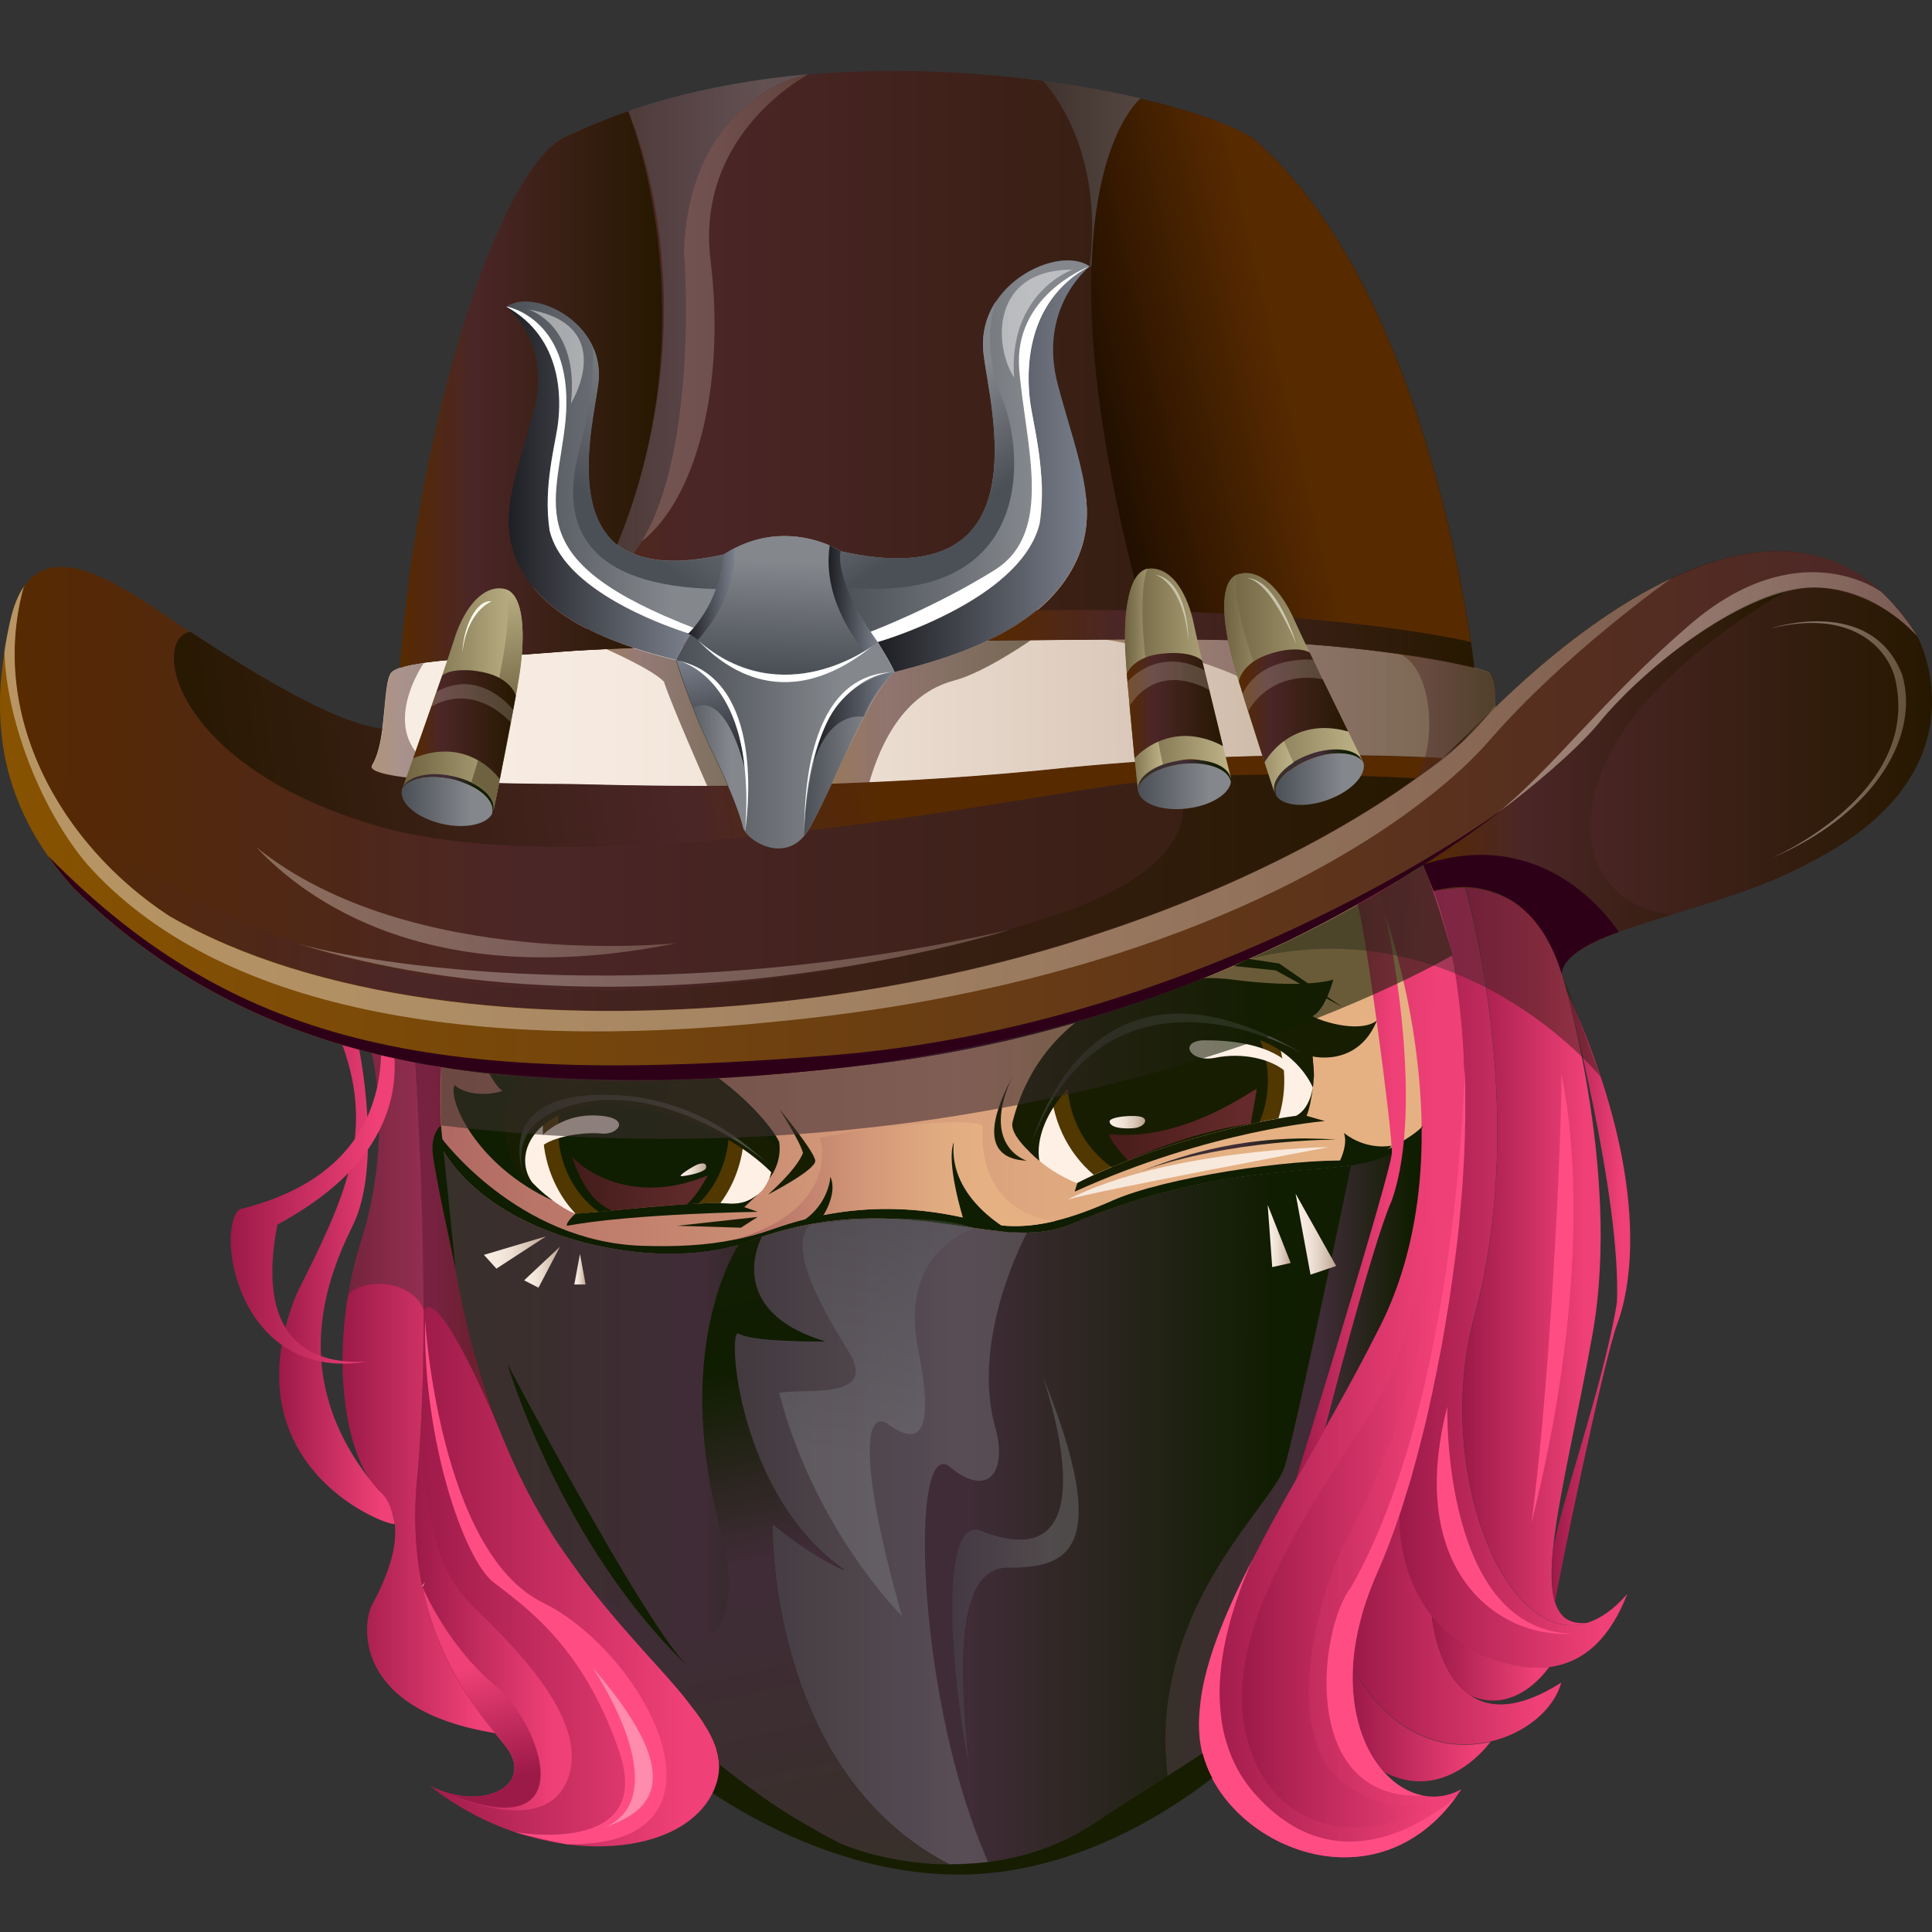 <svg version="1.1" id="Слой_1" xmlns="http://www.w3.org/2000/svg" xmlns:xlink="http://www.w3.org/1999/xlink" x="0px" y="0px"
	 viewBox="0 0 1024 1024" style="enable-background:new 0 0 1024 1024;" xml:space="preserve"><rect x="0" y="0" width="1024" height="1024" fill="#333333" stroke="none"/><style type="text/css">
	.st0{fill:url(#SVGID_1_);}
	.st1{fill:#FFF0E6;}
	.st2{fill:#513700;}
	.st3{fill:#171D00;}
	.st4{fill:#0F1D00;}
	.st5{fill:url(#SVGID_2_);}
	.st6{fill:url(#SVGID_3_);}
	.st7{fill:url(#SVGID_4_);}
	.st8{fill:url(#SVGID_5_);}
	.st9{fill:url(#SVGID_6_);}
	.st10{fill:url(#SVGID_7_);}
	.st11{fill:url(#SVGID_8_);}
	.st12{fill:url(#SVGID_9_);}
	.st13{fill:url(#SVGID_10_);}
	.st14{fill:url(#SVGID_11_);}
	.st15{fill:url(#SVGID_12_);}
	.st16{fill:url(#SVGID_13_);}
	.st17{fill:url(#SVGID_14_);}
	.st18{fill:url(#SVGID_15_);}
	.st19{fill:url(#SVGID_16_);}
	.st20{fill:url(#SVGID_17_);}
	.st21{fill:url(#SVGID_18_);}
	.st22{fill:url(#SVGID_19_);}
	.st23{fill:url(#SVGID_20_);}
	.st24{fill:url(#SVGID_21_);}
	.st25{fill:url(#SVGID_22_);}
	.st26{fill:url(#SVGID_23_);}
	.st27{fill:url(#SVGID_24_);}
	.st28{fill:url(#SVGID_25_);}
	.st29{fill:url(#SVGID_26_);}
	.st30{fill:url(#SVGID_27_);}
	.st31{fill:url(#SVGID_28_);}
	.st32{fill:url(#SVGID_29_);}
	.st33{fill:url(#SVGID_30_);}
	.st34{opacity:0.41;fill:url(#SVGID_31_);}
	.st35{opacity:0.43;fill:url(#SVGID_32_);}
	.st36{fill:url(#SVGID_33_);}
	.st37{fill:url(#SVGID_34_);}
	.st38{fill:url(#SVGID_35_);}
	.st39{fill:url(#SVGID_36_);}
	.st40{fill:url(#SVGID_37_);}
	.st41{opacity:0.41;fill:url(#SVGID_38_);}
	.st42{fill:url(#SVGID_39_);}
	.st43{opacity:0.36;fill:url(#SVGID_40_);}
	.st44{fill:url(#SVGID_41_);}
	.st45{fill:#FFFFFF;}
	.st46{opacity:0.57;fill:url(#SVGID_42_);}
	.st47{opacity:0.57;fill:url(#SVGID_43_);}
	.st48{fill:url(#SVGID_44_);}
	.st49{fill:url(#SVGID_45_);}
	.st50{fill:url(#SVGID_46_);}
	.st51{fill:url(#SVGID_47_);}
	.st52{fill:url(#SVGID_48_);}
	.st53{fill:url(#SVGID_49_);}
	.st54{opacity:0.36;fill:url(#SVGID_50_);}
	.st55{opacity:0.36;fill:url(#SVGID_51_);}
	.st56{fill:#FF4D84;}
	.st57{opacity:0.34;fill:url(#SVGID_52_);}
	.st58{opacity:0.42;fill:url(#SVGID_53_);}
	.st59{fill:url(#SVGID_54_);}
	.st60{opacity:0.46;fill:url(#SVGID_55_);}
	.st61{opacity:0.46;fill:url(#SVGID_56_);}
	.st62{opacity:0.44;fill:url(#SVGID_57_);}
	.st63{opacity:0.39;fill:url(#SVGID_58_);}
	.st64{fill:url(#SVGID_59_);}
	.st65{fill:url(#SVGID_60_);}
	.st66{fill:url(#SVGID_61_);}
	.st67{fill:url(#SVGID_62_);}
	.st68{fill:url(#SVGID_63_);}
	.st69{fill:url(#SVGID_64_);}
	.st70{fill:url(#SVGID_65_);}
	.st71{fill:url(#SVGID_66_);}
	.st72{fill:url(#SVGID_67_);}
	.st73{fill:url(#SVGID_68_);}
	.st74{fill:#2E0018;}
	.st75{fill:url(#SVGID_69_);}
	.st76{fill:url(#SVGID_70_);}
	.st77{opacity:0.19;fill:#FEFFF1;}
	.st78{opacity:0.54;fill:#FEFFF1;}
	.st79{opacity:0.5;fill:#FEFFF1;}
	.st80{opacity:0.43;fill:url(#SVGID_71_);}
	.st81{fill:url(#SVGID_72_);}
	.st82{fill:url(#SVGID_73_);}
	.st83{fill:url(#SVGID_74_);}
	.st84{fill:url(#SVGID_75_);}
	.st85{fill:url(#SVGID_76_);}
	.st86{opacity:0.46;fill:#FFFFFF;}
	.st87{fill:url(#SVGID_77_);}
	.st88{opacity:0.36;fill:url(#SVGID_78_);}
	.st89{opacity:0.44;fill:url(#SVGID_79_);}
	.st90{opacity:0.44;fill:url(#SVGID_80_);}
	.st91{fill:url(#SVGID_81_);}
	.st92{fill:url(#SVGID_82_);}
	.st93{fill:url(#SVGID_83_);}
	.st94{fill:url(#SVGID_84_);}
	.st95{fill:url(#SVGID_85_);}
	.st96{opacity:0.72;fill:#FFFFFF;}
	.st97{opacity:0.58;fill:url(#SVGID_86_);}
	.st98{opacity:0.36;fill:url(#SVGID_87_);}
	.st99{opacity:0.35;fill:#FFFFFF;}
	.st100{fill:url(#SVGID_88_);}
	.st101{fill:url(#SVGID_89_);}
	.st102{opacity:0.23;fill:url(#SVGID_90_);}
	.st103{opacity:0.34;fill:url(#SVGID_91_);}
	.st104{fill:url(#SVGID_92_);}
	.st105{fill:url(#SVGID_93_);}
	.st106{fill:#FEFFF1;}
	.st107{opacity:0.46;fill:url(#SVGID_94_);}
</style><g><linearGradient id="SVGID_1_" gradientUnits="userSpaceOnUse" x1="-5147.811" y1="603.102" x2="-4594.456" y2="603.102" gradientTransform="matrix(-1 0 0 1 -4373.197 0)"><stop  offset="0" style="stop-color:#E5B183"/><stop  offset="0.221" style="stop-color:#E5B183"/><stop  offset="0.376" style="stop-color:#E0AA80"/><stop  offset="0.598" style="stop-color:#D29778"/><stop  offset="0.859" style="stop-color:#BC796A"/><stop  offset="1" style="stop-color:#AE6561"/></linearGradient><path class="st0" d="M473.3,227.2c106.3,17.6,213.6,108.2,247.8,158.1c10.1,14.8,70.3,103.5,49,225.6
		c-21.3,122-51.1,229.3-73.6,249.6C673.9,880.8,584.3,964,541.3,976c-43,12-144.8,12.9-240.9-149.8
		c-62.8-108.2-94.2-356.8-72.1-434.5c19.8-58.6,123.3-166.3,223.4-166.3C459,225.5,466.2,226,473.3,227.2L473.3,227.2z"/><path class="st1" d="M541.3,597.5c-0.2,7,4.2,13,9.7,17.8c0,0,0,0,0,0c8.6,7.5,19.8,11.8,19.8,11.8c3-1.5,5.9-2.9,8.9-4.3
		c3.1-1.4,6.2-2.8,9.4-4.1c28.5-12,58-19.8,78.4-23.9c3.7-0.8,7.1-1.4,10.1-1.9c3.6-0.6,6.7-1.1,9.2-1.4c5.1-2.7,7.8-8.6,8.9-15.1
		c0,0,0,0,0-0.1c0.2-1,0.3-2,0.4-3.1c0-0.2,0-0.3,0-0.3c0.4-4.6,0.1-9.3-0.6-12.9c-3-5.9-11.8-15.7-25.3-23
		c-5.3-2.9-11.3-5.4-17.9-7.1c-5.6-1.5-11.7-2.4-18.2-2.6c-29.7,0.4-50.6,12-64.9,25.8c-4.7,4.5-8.6,9.2-12,13.9
		C548.1,579.5,543.3,591.7,541.3,597.5L541.3,597.5z"/><path class="st2" d="M557.3,566.8c3.4-4.7,7.3-9.4,12-13.9c14.3-13.8,35.2-25.3,64.9-25.8c6.5,0.2,12.6,1.1,18.2,2.6
		c6.6,1.8,12.7,4.3,17.9,7.2c6.5,10.2,10.4,22.5,10.4,35.8c0,7-1.1,13.8-3.1,20.1c-3,0.5-6.4,1.1-10.1,1.9
		c-20.4,4.2-49.8,11.9-78.4,23.9c-3.1,1.3-6.3,2.7-9.4,4.1c-13.9-11.8-22.8-29.8-22.8-50C557,570.8,557.1,568.8,557.3,566.8
		L557.3,566.8z"/><path class="st3" d="M565.8,572.7c0,19.1,9.3,36,23.4,45.9c28.5-12,58-19.8,78.4-23.9c2.8-6.7,4.4-14.2,4.4-22
		c0-17.3-7.6-32.8-19.5-42.9c-5.6-1.5-11.7-2.4-18.2-2.6c-29.7,0.4-50.6,11.9-64.9,25.8C567,559.1,565.8,565.8,565.8,572.7
		L565.8,572.7z"/><path class="st3" d="M551,615.2c-5.5-4.8-9.9-10.8-9.7-17.8c2-5.7,6.8-18,16-30.6c3.4-4.7,7.3-9.4,12-13.9
		c14.3-13.8,35.2-25.3,64.9-25.8c6.5,0.2,12.6,1.1,18.2,2.6c6.6,1.8,12.7,4.3,17.9,7.2c13.5,7.4,22.4,17.2,25.3,23c0,0,24,6,34.2-19
		c-8.3,6.5-27.3,1.4-34.2-2.3c6.9-3.2,11.1-19.4,11.1-19.4s-14.3,5.1-53.6,0c-39.3-5.1-100.8,12.9-116.5,75.8
		C535.4,601.3,545.1,610.3,551,615.2L551,615.2z"/><path class="st3" d="M702.2,594.2c0,0-3.2-0.9-9.7-2.8c1.6-3.4,2.8-10.7,3.4-15.1c-1.1,6.4-3.8,12.4-8.9,15.1
		c-2.5,0.3-5.6,0.8-9.2,1.4c-3,0.5-6.4,1.2-10.1,1.9c-20.4,4.2-49.8,11.9-78.4,23.9c-3.2,1.3-6.3,2.7-9.4,4.1c-3,1.4-6,2.8-8.9,4.3
		l-1.4,4.6C641.6,598.9,702.2,594.2,702.2,594.2L702.2,594.2z"/><path class="st1" d="M293.1,636.4c5.6,4.1,10.5,6.6,11.9,6.8c0,0,0,0,0.1,0c1.1,0.2,5.7-0.2,12.3-0.9c13.6-1.3,35.6-3.7,52.8-4.4
		c4.2-0.2,8.2-0.3,11.6-0.2c2.1,0,3.9,0.1,5.6,0.3c4.5,0,9.1-0.7,14.2-4.9c0.8-0.6,1.6-1.4,2.4-2.2c0,0,2.1-2.4,3.7-6.3c0,0,0,0,0,0
		c1.5-3.7,2.5-8.7,0.9-14.3c-1.1-4.2-6.3-11.9-14.7-20.4c-3-3.1-6.5-6.3-10.4-9.5c-13.3-11.1-31.1-22.3-51.4-28.3
		c-3-0.8-6-1.3-9-1.4c-6.6-0.2-13.3,1.2-19.5,4c-16.4,7.2-30,23.5-33.2,42.4C267.5,613.5,281.9,628.2,293.1,636.4L293.1,636.4z"/><path class="st2" d="M287.7,598.2c0,17.8,6.7,33.8,17.3,45c0,0,0,0,0.1,0c1.1,0.2,5.7-0.2,12.3-0.9c13.6-1.3,35.6-3.7,52.8-4.4
		c4.2-0.2,8.2-0.3,11.6-0.2c7.9-10.6,12.7-24.4,12.7-39.5c0-2.8-0.2-5.6-0.5-8.4c-3-3.1-6.5-6.3-10.4-9.5
		c-13.3-11.1-31.1-22.3-51.4-28.3c-3-0.8-6-1.3-9-1.4c-6.6-0.2-13.3,1.2-19.5,4C293.9,565.7,287.7,581.2,287.7,598.2L287.7,598.2z"
		/><path class="st4" d="M295.8,598.2c0,18.7,8.6,35,21.6,44.1c13.6-1.3,35.6-3.7,52.8-4.4c9.9-9.5,16.2-23.7,16.2-39.7
		c0-6.3-1-12.3-2.8-17.9c-13.3-11.1-31.1-22.3-51.4-28.3c-3-0.8-6-1.3-9-1.4C307.1,558.6,295.8,576.9,295.8,598.2L295.8,598.2z"/><path class="st4" d="M293.1,636.4c-11.2-8.2-25.6-22.8-22.6-39.4c3.2-18.8,16.8-35.1,33.2-42.4c6.2-2.8,12.9-4.2,19.5-4
		c3,0.1,6,0.6,9,1.4c20.3,6.1,38.1,17.2,51.4,28.3c3.8,3.2,7.3,6.4,10.4,9.5c8.4,8.5,13.6,16.2,14.7,20.4c1.6,5.6,0.6,10.6-0.9,14.3
		c0.4-0.4,6.7-8.1,5.2-19.2c-3.4-7.7-23.7-33.3-61-51.5c-19.7-8.6-41-9.9-51.8-4.9c-10.8,4.9-35.4,11.7-46.5,3.4
		c-0.9,5.5,7.7,22.8,12.6,25.9c-8,2.8-20.3,1.9-25.3-3.1C237,581.9,251.7,617.5,293.1,636.4L293.1,636.4z"/><path class="st4" d="M300.5,649.7c35.1-6.5,101.1-7.4,101.1-7.4l-7.1-2.5l7.1-6.7c-5.1,4.2-9.7,4.9-14.2,4.9
		c-1.7-0.1-3.5-0.2-5.6-0.3c-3.4-0.1-7.4,0-11.6,0.2c-17.2,0.7-39.2,3.1-52.8,4.4c-6.6,0.6-11.2,1-12.3,0.9
		C305.1,643.2,299.8,647.8,300.5,649.7L300.5,649.7z"/><linearGradient id="SVGID_2_" gradientUnits="userSpaceOnUse" x1="-5154.661" y1="195.699" x2="-4585.146" y2="195.699" gradientTransform="matrix(-1 0 0 1 -4373.197 0)"><stop  offset="0" style="stop-color:#261800"/><stop  offset="0.723" style="stop-color:#4B2627"/><stop  offset="1" style="stop-color:#572A00"/></linearGradient><path class="st5" d="M212,353.9c13.2-4.6,49.7-5.5,86.1-8.5c8.1-0.7,21.1-1.3,37.5-1.9c-11-3.7-20.6-7.8-29-12.5
		c-13.4-7.6-23.5-16.8-29.9-28.1c-14.7-25.6-3.6-48.9,6.2-85.1c1.6-6,2.3-11.6,2.3-16.7c0-25-16.4-38.1-16.9-38.5
		c14.2-10.1,52.9,8,49,40.5c-2.1,17.6-14.9,65.7,9.8,85.6h0l0,0c2.4,1.9,5.2,3.6,8.4,5c0,0,0,0,0.1,0c10.8,4.5,26.1,5.4,47.8,0.5
		c32.6-21.4,62.2-2,62.2-2c107.8,24.3,79.2-75.7,75.8-104.6c-4.4-37.1,39.7-57.9,56.1-46.5c0.1,0,0.1,0.1,0.1,0.1c0,0,0,0-0.1,0.1
		c-1.4,1.2-27.6,22.8-16.7,63.3c11.2,41.6,24,68.3,7.1,97.7c-8.9,15.6-23.8,27.7-44.3,37.4c32.6-0.4,63.8-0.6,89.7-0.7h11
		c39.8,0,74.2,2.5,101,5.6c26.9,3.2,46.2,6.9,56.2,9.4c0,0-21.6-198.3-117.1-280.5c-4.6-3.1-12.2-6.7-22.1-10.3
		c-0.6-0.2-1.3-0.5-1.9-0.7c-5.3-1.9-11.2-3.7-17.6-5.5c-0.1,0-0.1-0.1-0.2-0.1c-5.6-1.6-11.6-3.1-17.9-4.6c-15.4-3.6-33-6.9-52-9.4
		c-24.3-3.3-51-5.3-78.7-5.3c-15,0-30.2,0.6-45.6,1.9c-32.2,2.8-64.7,8.9-95.5,19.5c-4.4,1.5-8.7,3.1-13,4.8
		c-7.4,2.9-14.7,6.1-21.8,9.6C264.5,91.8,221.9,221.5,212,353.9z"/><path class="st3" d="M695.8,576.4c0,0-13.6-35.8-68.6-28.8c-53.2,6.5-80.4,44.8-76.3,67.7c-5-4.5-19.3-14.2-0.4-40.3
		c15.2-24.7,45.4-73.2,130.2-41.8c20,12,15,26.8,15,26.8S697,571.7,695.8,576.4L695.8,576.4z"/><path class="st3" d="M409.5,622.1c0,0-29.5-33.4-87.3-36.6c-36.5,0.5-51.2,24.6-40.4,40.9c-17.2-8.6-21.2-45,1.6-62.2
		c12.3-13.4,31.9-25.9,81.8,0c25.3,15.1,46.2,42.9,47.8,47.3C409.2,612.8,411.2,619.6,409.5,622.1L409.5,622.1z"/><path class="st3" d="M410.3,618.7c0,0-12.4-32.1-56.5-46c-44.1-13.9-89.4,2.5-81,39.4c-8-3.4-5.7-49.6,28.6-60.6
		c24.7-6.6,55.6-3.3,96.2,36.2C403.6,598.3,413.8,610.6,410.3,618.7L410.3,618.7z"/><path class="st3" d="M696.4,571.6c0,0-13.6-30.7-51.8-34.2c-38.1-3.5-104.9,24.3-97.1,73.7c-7.8-7.2-15-22,9.5-48.3
		c25.1-25,62.7-52.2,109.7-34.2c22.1,10.8,28.9,31.4,28.9,31.4s1,7.9,0.8,10.4L696.4,571.6z"/><path class="st1" d="M285.2,604.2c0,0,10.2-13.6,30.2-13c20,0.6,12.6,10.6,3.4,9.6c-9.2-0.9-25.9,1.4-32.2,7.2
		C283.7,610.1,283.5,607.8,285.2,604.2L285.2,604.2z"/><path class="st1" d="M684.7,565.7c0,0-9.1-14.8-47.5-14.3c-12.3,0.9-6.6,12,7.1,9.2c13.7-2.8,30,0.3,38.4,8.5
		C689.1,573.9,686.3,567.6,684.7,565.7L684.7,565.7z"/><linearGradient id="SVGID_3_" gradientUnits="userSpaceOnUse" x1="-5389.449" y1="432.512" x2="-4373.208" y2="432.512" gradientTransform="matrix(-1 0 0 1 -4373.197 0)"><stop  offset="0" style="stop-color:#261800"/><stop  offset="0.723" style="stop-color:#4B2627"/><stop  offset="1" style="stop-color:#572A00"/></linearGradient><path class="st6" d="M1016.3,337.3c-0.6-0.7-21.5-24.7-54.6-26.1c-33.6-1.4-86.8,39.2-114.8,72.5c-28,33.4-171.4,153.5-380.8,179.8
		c-209.3,26.4-334.6-2.9-427-92.8c-37.8-42.1-46.2-87-33.6-142.1c1.8-7.8,4.3-13.8,7.4-18.1h0c18.7-26.2,58.5,5.1,84.9,22.5
		c1,0.7,2.1,1.4,3.2,2.1h0c29.4,19.3,75,48.2,101.6,51.3c1.5,0.2,3,0.3,4.4,0.3c30.7,9.5,568.4,5.8,568.4,5.8
		s88.4-100.4,166.7-100.4C969.5,292.1,995.6,304.3,1016.3,337.3L1016.3,337.3z"/><linearGradient id="SVGID_4_" gradientUnits="userSpaceOnUse" x1="-5389.334" y1="432.514" x2="-4373.197" y2="432.514" gradientTransform="matrix(-1 0 0 1 -4373.197 0)"><stop  offset="0" style="stop-color:#4B2627"/><stop  offset="1" style="stop-color:#875300"/></linearGradient><path class="st7" d="M0,373.3c0,6.7,0.4,13.2,1.3,19.6c0.1,0.6,0.1,1.2,0.2,1.7c0,0.1,0,0.1,0,0.2c3.1,20.7,10.8,40.2,23.9,58.9
		c4,5.8,8.5,11.5,13.6,17.1c44.7,43.5,97.1,72.8,163,88.5c2.3,0.6,4.7,1.1,7.1,1.6c8.1,1.8,16.3,3.4,24.8,4.7
		c64,10.4,139.9,9.6,232.2-2c74.3-9.4,140.2-30.5,195.7-55.4c6.3-2.8,12.5-5.7,18.6-8.6c0.1-0.1,0.2-0.1,0.3-0.1
		c27.6-13.3,52.3-27.5,73.8-41.2v0c6.7-4.3,13-8.5,19.1-12.7c3.2-2.2,6.4-4.4,9.4-6.6c3.7-2.6,7.2-5.2,10.5-7.8
		c1.9-1.4,3.8-2.8,5.6-4.2c0.3-0.2,0.5-0.3,0.5-0.3c23.7-18.3,39.9-33.7,47.5-42.8c0,0,0,0,0,0c28-33.4,81.2-74,114.8-72.5
		c32,1.4,52.6,23.9,54.5,25.9c-1.3-2.1-2.6-4.2-4-6.1c-4.8-6.8-9.8-12.5-15-17.4c0,0,0,0-0.1-0.1c-16.7-15.4-35.4-21.6-54.9-21.6
		c-18.6,0-37.7,5.6-56.1,14.3c0,0,0,0,0,0c-59.1,27.7-110.5,86.1-110.5,86.1s-7.3,7.1-22.5,18.3c-27.3,20-80.2,53.1-162.8,81.3
		c-9.1,3.1-18.6,6.2-28.5,9.2c-51.5,15.5-109.8,26.6-169,31.5c-66.1,5.6-133.2,3.5-193-8.3l-1.9-0.4c-40.5-8.2-77.5-20.9-108.5-38.8
		c-28.3-18.6-52-44.6-66.4-74.5c-9.6-20-15.2-41.6-15.2-63.9c0-12,1.6-24.2,5-36.4c-3.1,4.4-5.7,10.3-7.4,18.2
		c-1.3,5.7-2.4,11.3-3.2,16.8C0.8,355,0,364.3,0,373.3z"/><linearGradient id="SVGID_5_" gradientUnits="userSpaceOnUse" x1="-5397.197" y1="412.768" x2="-5127.498" y2="412.768" gradientTransform="matrix(-1 0 0 1 -4373.197 0)"><stop  offset="0" style="stop-color:#261800"/><stop  offset="0.723" style="stop-color:#4B2627"/><stop  offset="1" style="stop-color:#572A00"/></linearGradient><path class="st8" d="M961.7,311.3c33.1,1.4,54,25.3,54.6,26.1c0,0,37.8,69.6-53.7,118c-23.7,13.4-51.9,21.8-76.6,29.4
		c-28.8,8.9-52.7,16.6-58.8,29.6c-5.6-20.3-22.4-51.5-67.4-42.1l-5.6-14l0,0c48.7-31.2,80.8-60.5,92.6-74.5
		c24.5-29.2,68.3-63.9,101.3-71.2l0,0c4.1-0.9,8-1.4,11.7-1.4C960.5,311.2,961.1,311.2,961.7,311.3L961.7,311.3z"/><linearGradient id="SVGID_6_" gradientUnits="userSpaceOnUse" x1="-5165.694" y1="377.763" x2="-4570.144" y2="377.763" gradientTransform="matrix(-1 0 0 1 -4373.197 0)"><stop  offset="0" style="stop-color:#B9A18C"/><stop  offset="0.128" style="stop-color:#C8B3A0"/><stop  offset="0.354" style="stop-color:#DDCCBE"/><stop  offset="0.578" style="stop-color:#EDDFD3"/><stop  offset="0.795" style="stop-color:#F6EAE0"/><stop  offset="1" style="stop-color:#F9EEE4"/></linearGradient><path class="st9" d="M781.4,353.9L781.4,353.9c4,1,6.5,1.8,7.4,2.3c4.9,2.9,3.6,18.8,3.6,18.8l-0.1,0.1l-18,17.4l-9.8,9.5
		c0,0-35.4-2.4-90.3-1.3c-30.8,0.6-67.7,2.4-108,6.3c-45,4.8-87.8,7.3-125.5,8.6c-19.8,0.7-38.1,1-54.7,1.1c-45.7,0.3-77.8-1-88-1
		c-7.9,0-24.9-0.1-42.8-0.7c-29.8-1-61.9-3.5-58-9.4c2.9-4.7,4.4-11.8,5.4-19.1c1.6-12.1,1.8-25,4.4-29.5c0.7-1.2,2.3-2.1,4.8-3
		c3.1-1.1,7.5-1.9,12.8-2.7h0c17.5-2.4,45.4-3.5,73.3-5.9c8.1-0.7,21.1-1.3,37.5-1.9c8.1-0.3,17.1-0.6,26.8-0.9
		c29.7-0.9,65.8-1.6,102.8-2.2c5.7-0.1,11.5-0.2,17.3-0.3c13.8-0.2,27.6-0.4,41.1-0.5c21.6-0.3,42.6-0.4,61.8-0.6
		c14-0.1,27.1-0.1,38.8-0.1C703.9,338.8,761.5,348.9,781.4,353.9L781.4,353.9z"/><linearGradient id="SVGID_7_" gradientUnits="userSpaceOnUse" x1="-4466.088" y1="426.59" x2="-4833.009" y2="368.315" gradientTransform="matrix(-1 0 0 1 -4373.197 0)"><stop  offset="0" style="stop-color:#261800"/><stop  offset="0.723" style="stop-color:#4B2627"/><stop  offset="1" style="stop-color:#572A00"/></linearGradient><path class="st10" d="M101,334.9c29.4,19.3,75,48.2,101.6,51.3c-1,7.4-2.5,14.4-5.4,19.1c-6.3,9.4,79.7,10.2,100.8,10.2
		c10.2,0,42.3,1.3,88,1c16.6-0.1,34.9-0.4,54.7-1.1c37.7-1.3,80.4-3.8,125.5-8.6c112-10.9,198.3-5,198.3-5l-14.2,10.8
		c0,0-91.8-6-161.8,3.9c-70,10-284.5,53-391.5,20.4C89.9,404.3,80.2,337.7,101,334.9L101,334.9z"/><linearGradient id="SVGID_8_" gradientUnits="userSpaceOnUse" x1="-4950.773" y1="239.101" x2="-4818.12" y2="239.101" gradientTransform="matrix(-1 0 0 1 -4373.197 0)"><stop  offset="0" style="stop-color:#84878C"/><stop  offset="0.237" style="stop-color:#84878C"/><stop  offset="1" style="stop-color:#4B5056"/></linearGradient><path class="st11" d="M448.6,311.4c3.3,8.8,8.2,18,12.1,23.8c1.7,2.6,3.3,4.5,4.4,5.2c0.2-0.1,2.5-0.7,6.3-2
		c18.4-6.3,71.5-27,79.6-60.9c4.2-27.1-3.7-53.2-5.2-65.7c-1.4-12.5-3.7-51.2,31.6-70.5c0,0,0,0,0,0c0,0,0.1,0,0.1-0.1
		c-3.1-2.2-7.1-3.2-11.6-3.2c-12.6,0-28.9,8-38,21.8c-5,7.6-7.9,17.1-6.6,27.9c3.4,28.9,32,128.9-75.8,104.6
		C443.9,296.1,445.6,303.5,448.6,311.4z"/><linearGradient id="SVGID_9_" gradientUnits="userSpaceOnUse" x1="-4950.782" y1="248.669" x2="-4838.311" y2="248.669" gradientTransform="matrix(-1 0 0 1 -4373.197 0)"><stop  offset="0" style="stop-color:#7A808C"/><stop  offset="1" style="stop-color:#1D1E22"/></linearGradient><path class="st12" d="M560.8,204.4c11.2,41.6,24,68.3,7.1,97.7c-4.6,8-10.7,15-18.3,21.3c-7.3,6-16,11.4-26,16.1
		c-13.9,6.6-30.4,12-49.5,16.7c-1-2.5-3.3-6.7-5.4-10.1c-1.9-3.2-3.5-5.8-3.5-5.8l0,0c0.2-0.1,2.5-0.7,6.3-2
		c7.2-2.4,19.5-7,32.5-13.8c20.4-10.6,42.2-26.4,47.1-47.1c4.2-27.1-3.7-53.2-5.1-65.8c-1.4-12.6-3.7-51.2,31.7-70.6
		C576.9,141.7,549.7,163.4,560.8,204.4L560.8,204.4z"/><linearGradient id="SVGID_10_" gradientUnits="userSpaceOnUse" x1="-4757.045" y1="247.855" x2="-4641.391" y2="247.855" gradientTransform="matrix(-1 0 0 1 -4373.197 0)"><stop  offset="0" style="stop-color:#84878C"/><stop  offset="0.237" style="stop-color:#84878C"/><stop  offset="1" style="stop-color:#4B5056"/></linearGradient><path class="st13" d="M268.2,162.4C268.2,162.4,268.2,162.4,268.2,162.4C268.2,162.4,268.2,162.4,268.2,162.4
		c30.9,16.9,28.9,50.6,27.7,61.5c-1.2,11-8.2,33.7-4.5,57.3c6.8,28.4,49.9,46.2,67.4,52.4c4.4,1.6,7.2,2.4,7.4,2.4h0v0
		c0.7-0.5,1.6-1.4,2.6-2.8c0,0,0,0,0,0c3.3-4.4,8-12.9,11.3-21.1c2.9-7.4,4.7-14.4,3.2-18.2c-94,21.2-69.1-66-66.1-91.2
		c0.8-7.1-0.4-13.6-2.9-19.1c-6.9-15.1-23.5-24.1-35.9-24.1C274.4,159.6,270.9,160.5,268.2,162.4z"/><linearGradient id="SVGID_11_" gradientUnits="userSpaceOnUse" x1="-4739.433" y1="256.204" x2="-4641.417" y2="256.204" gradientTransform="matrix(-1 0 0 1 -4373.197 0)"><stop  offset="0" style="stop-color:#7A808C"/><stop  offset="1" style="stop-color:#1D1E22"/></linearGradient><path class="st14" d="M295.8,223.9c-1.2,11-8.2,33.7-4.5,57.3c6,25.3,40.9,42.2,60.9,50c2.4,0.9,4.6,1.7,6.5,2.4
		c4.4,1.6,7.2,2.4,7.4,2.4l0,0c0,0-1.4,2.2-3,4.9c-0.3,0.5-0.6,1-0.9,1.5c-1.6,2.7-3.1,5.6-3.8,7.4c-8.2-2-15.8-4.2-22.9-6.5
		c-9.1-3-17.2-6.4-24.5-10.1c-15.7-8.1-27.2-18-34.4-30.5c-14.7-25.6-3.6-48.9,6.2-85.1c9.5-35.3-13.4-54.2-14.6-55.2
		C299.1,179.3,297.1,213,295.8,223.9L295.8,223.9z"/><linearGradient id="SVGID_12_" gradientUnits="userSpaceOnUse" x1="-4847.207" y1="366.869" x2="-4731.685" y2="366.869" gradientTransform="matrix(-1 0 0 1 -4373.197 0)"><stop  offset="0" style="stop-color:#84878C"/><stop  offset="0.237" style="stop-color:#84878C"/><stop  offset="1" style="stop-color:#4B5056"/></linearGradient><path class="st15" d="M445.5,292.1c-4.2,10.5,14,44.4,19.6,48.2c0,0,7,11.1,8.9,15.9c-2.3,1.7-4.8,4.8-7.5,8.8
		c-4.8,7.2-10,17.3-15.2,28c-3.6,7.5-7.2,15.3-10.6,22.6c-4.2,9-8.1,17.1-11.4,23c-1,1.7-2,3.3-3.1,4.5c-10.9,12.9-27.1,4-31.4-2.4
		v0c-0.5-0.8-0.8-1.5-1-2.1c-1-4.3-3.5-11.8-7.9-21.9c-2.6-6-5.7-12.9-9.6-20.6c-0.6-1.2-1.2-2.4-1.7-3.6
		c-3.1-6.5-5.9-13.4-8.3-19.6c-3.5-9.1-6.1-17-7.3-20.7c-0.5-1.4-0.7-2.2-0.7-2.2c0.7-1.8,2.3-4.8,3.8-7.4c0.3-0.5,0.6-1,0.9-1.5
		c1.6-2.7,3-4.9,3-4.9c4.9-3.3,20.7-32.9,17.1-42c11.6-7.6,22.8-10,32.4-10C433.2,284,445.5,292.1,445.5,292.1L445.5,292.1z"/><linearGradient id="SVGID_13_" gradientUnits="userSpaceOnUse" x1="-4847.167" y1="399.699" x2="-4799.417" y2="399.699" gradientTransform="matrix(-1 0 0 1 -4373.197 0)"><stop  offset="0" style="stop-color:#84878C"/><stop  offset="0.237" style="stop-color:#84878C"/><stop  offset="1" style="stop-color:#4B5056"/></linearGradient><path class="st16" d="M426.2,443.1c1.1-1.3,2.1-2.8,3.1-4.6c3.2-5.9,7.2-14,11.4-23c3.4-7.3,7-15.1,10.6-22.6
		c2.2-4.5,4.3-8.8,6.5-12.9c3-5.7,5.9-10.9,8.7-15.1c0.7-1,1.3-1.9,2-2.8c1.9-2.6,3.7-4.6,5.4-5.8l0.1-0.1
		c-0.6,0.1-8.8,1.2-17.7,6.7c-5.3,3.2-10.8,8-15.1,14.8c-4.4,7.1-7.7,16.8-10,26.6C427.3,420.6,426,437.3,426.2,443.1z"/><linearGradient id="SVGID_14_" gradientUnits="userSpaceOnUse" x1="-4768.737" y1="395.319" x2="-4732.383" y2="395.319" gradientTransform="matrix(-1 0 0 1 -4373.197 0)"><stop  offset="0" style="stop-color:#84878C"/><stop  offset="0.237" style="stop-color:#84878C"/><stop  offset="1" style="stop-color:#4B5056"/></linearGradient><path class="st17" d="M376.3,361c10.7,11.6,22.1,34.7,18.6,79.7c-0.5-0.8-0.8-1.5-1-2.1c-1-4.3-3.5-11.8-7.9-21.9
		c-2.6-6-5.7-12.9-9.6-20.6c-0.6-1.2-1.2-2.4-1.7-3.6c-3.1-6.5-5.9-13.4-8.3-19.6c-3.5-9.1-6.1-17-7.3-20.7l1.1-2.2
		C360.3,350,368.1,352,376.3,361L376.3,361z"/><linearGradient id="SVGID_15_" gradientUnits="userSpaceOnUse" x1="-5152.331" y1="777.392" x2="-4600.793" y2="777.392" gradientTransform="matrix(-1 0 0 1 -4373.197 0)"><stop  offset="0" style="stop-color:#131E04"/><stop  offset="0.185" style="stop-color:#0F1D00"/><stop  offset="0.486" style="stop-color:#402C37"/><stop  offset="1" style="stop-color:#38302A"/></linearGradient><path class="st18" d="M227.6,611.4c0,20.2,5.1,60.2,26.6,139.1c13,44.9,36.4,87,65.9,123.5c0.1,0.1,0.1,0.1,0.2,0.2
		c3.7,4.7,7.6,9.2,11.5,13.7c12.5,14.2,25.9,27.4,39.9,39.4c3.1,2.7,6.2,5.3,9.4,7.9c3.4,2.8,6.9,5.5,10.3,8.1c1,0.8,2,1.5,3,2.2
		c1.5,1.1,3,2.2,4.5,3.3c1.2,0.9,2.5,1.8,3.7,2.7c1.2,0.9,2.5,1.7,3.7,2.6c1.3,0.8,2.5,1.7,3.8,2.6c1.3,0.8,2.5,1.7,3.8,2.5
		c1.3,0.8,2.5,1.6,3.8,2.4c1.4,0.9,2.8,1.7,4.2,2.6c1.2,0.7,2.3,1.4,3.5,2.1c6.4,3.8,12.9,7.4,19.4,10.7c13.3,5.7,32,10.5,53,11.2
		c1.8,0.1,3.6,0.1,5.4,0.1c6.3,0,12.8-0.3,19.3-1.2c0.4-0.1,0.8-0.1,1.1-0.1c19.7-2.5,40-9.2,58.6-22.1c10.4-7.2,23-15,36.5-23.6
		c6-3.8,12.2-7.8,18.5-11.9c4-2.7,8.1-5.4,12.2-8.2c1-0.7,2.1-1.4,3.1-2.2c2.3-1.6,4.5-3.2,6.8-4.8c12-8.6,23.7-17.8,34.6-27.8
		c10.1-9.2,19.4-19,27.4-29.5c10.6-13.9,18.9-29,23.7-45.5c13.6-47.5,27.9-139.2,32.4-196c2.2-26.9,2.2-46-1.1-48.7v0
		c-0.3-0.2-0.5-0.3-0.8-0.3c-0.4,0-0.7,0.2-1.2,0.5c0,0-1.7,5-5.8,12c-1.4,2.5-3.2,5.3-5.2,8.2c-1.4,2-2.9,4-4.7,6
		c0,0,0,0.1-0.1,0.1c-0.1,0.1-0.1,0.1-0.2,0.2c-1.6,1.8-3.2,3.7-5,5.5c-0.2,0.2-0.4,0.4-0.5,0.5c0,0,0,0,0,0
		c-4.3,4.2-9.4,8.2-15.2,11.6c-5.9,3.4-13.1,5.3-21.8,6.6c-30.7,4.6-79.4,1.7-150.1,32c-6.8,2.6-13.9,3.6-21.6,3.6
		c-3.9,0-7.8-0.2-12-0.5c-4-0.3-8.2-0.8-12.6-1.4c-0.9-0.1-1.9-0.3-2.8-0.4c-0.5-0.1-1-0.1-1.4-0.2c-2.7-0.4-5.4-0.8-8.2-1.2
		c-1.6-0.2-3.3-0.5-5-0.7c0,0,0,0,0,0c-3.4-0.5-6.8-0.9-10.4-1.3c-3.6-0.4-7.2-0.8-10.9-1c-3.7-0.3-7.5-0.5-11.4-0.6
		c-19.4-0.5-41.2,1.5-65.7,9.6c-3.1,1-6.2,2.2-9.4,3.4c-0.9,0.3-1.9,0.6-2.8,0.9l-0.3,0.1c-0.5,0.2-0.9,0.3-1.4,0.4
		c-0.7,0.2-1.4,0.4-2.1,0.5c-0.4,0.1-0.8,0.2-1.3,0.3c-0.5,0.1-0.9,0.2-1.4,0.3c-48,10.9-124.4-7-151-52.7c0,0,0-0.1,0-0.1
		c0-0.1,0-0.2-0.1-0.3c0,0,0,0,0-0.1v0c0-0.2-0.1-0.3-0.1-0.5c0,0,0-0.1,0-0.1c-0.1-0.5-0.2-0.9-0.2-1.4c-0.5-3.2-1.3-8.3-1.8-11.8
		c0-0.3-0.1-0.5-0.1-0.7c-0.1-0.4-0.1-0.8-0.2-1.2c0-0.2,0-0.4-0.1-0.5c-0.1-0.2-0.1-0.5-0.1-0.7c0-0.2,0-0.3,0-0.3
		s-0.8,0.5-1.7,2.6C228.8,596.5,227.6,601.6,227.6,611.4z"/><linearGradient id="SVGID_16_" gradientUnits="userSpaceOnUse" x1="-5150.798" y1="767.242" x2="-4990.814" y2="767.242" gradientTransform="matrix(-1 0 0 1 -4373.197 0)"><stop  offset="0" style="stop-color:#131E04"/><stop  offset="0.185" style="stop-color:#0F1D00"/><stop  offset="0.486" style="stop-color:#402C37"/><stop  offset="1" style="stop-color:#38302A"/></linearGradient><path class="st19" d="M617.8,928.4c0.2,4.2,0.5,8.5,1.1,12.9c6-3.8,12.2-7.8,18.5-11.9c4-2.7,8.1-5.4,12.2-8.2
		c1-0.7,2.1-1.4,3.1-2.2c2.3-1.6,4.5-3.2,6.8-4.8c12-8.6,23.7-17.8,34.6-27.8c10.1-9.2,19.4-19,27.4-29.5
		c10.6-13.9,18.9-29,23.7-45.5c13.6-47.5,27.9-139.2,32.4-196l-1.5-1.8l-5.4-6.4l-2-2.3l-5.3-6.4l-4.5-5.4c0,0,0,0.1-0.1,0.1
		c-0.1,0.1-0.1,0.1-0.2,0.2c-0.7,0.8-2.4,2.6-5,4.9c-7.2,6.4-20.9,16.4-37,16.8c0,0-0.2,0.8-0.5,2.5
		c-3.9,18.9-29.4,140.4-35.2,159.7c-5.2,17.1-51,57.3-61.1,119.8C618,907,617.3,917.4,617.8,928.4z"/><linearGradient id="SVGID_17_" gradientUnits="userSpaceOnUse" x1="-5150.009" y1="721.308" x2="-5008.737" y2="721.308" gradientTransform="matrix(-1 0 0 1 -4373.197 0)"><stop  offset="0" style="stop-color:#EF4077"/><stop  offset="0.117" style="stop-color:#EF4077"/><stop  offset="1" style="stop-color:#9C1A48"/></linearGradient><path class="st20" d="M635.5,914c0,2.2,0.1,4.4,0.3,6.6c0.3,3,0.8,5.9,1.5,8.8v0c1.2,4.5,2.9,8.9,5.1,13.1
		c21.6,41.3,89.7,64.3,129.2,10.1c1-1.4,2-2.8,3-4.3c-6.6,3.7-13.6,4.7-20.3,3.4c-7.7-1.4-15-5.9-21.1-12.8
		c-10.4-11.8-17.3-31-16.1-55c0.1-2.9,0.4-5.9,0.8-8.9c0-0.4,0.1-0.8,0.1-1.2c0.1-0.8,0.3-1.6,0.4-2.5c0.2-1.2,0.4-2.3,0.6-3.5
		c0.1-0.5,0.2-1.1,0.3-1.6c0.1-0.5,0.2-1,0.3-1.6c0.1-0.4,0.2-0.8,0.3-1.2c0.1-0.4,0.2-0.8,0.3-1.2c0.1-0.6,0.3-1.2,0.4-1.7
		c0.1-0.5,0.2-1,0.4-1.6c0.2-0.7,0.4-1.3,0.5-2c0.1-0.5,0.3-0.9,0.4-1.4c1.3-4.7,2.9-9.5,4.9-14.4c0.2-0.5,0.4-1,0.6-1.5
		c0.4-1,0.8-2,1.2-3c0.4-1,0.8-2,1.3-3c4-8.9,8-19.4,11.9-31v0c1.1-3.2,2.2-6.6,3.2-10.1c0.4-1.2,0.8-2.5,1.2-3.8
		c0.7-2.3,1.4-4.6,2.1-7c0.1-0.3,0.1-0.6,0.2-0.8c0.4-1.2,0.7-2.4,1-3.6c0.9-3.2,1.8-6.4,2.6-9.7c0.5-1.9,1-3.9,1.5-5.9
		c0.5-2,1-4,1.5-6c0.2-0.7,0.3-1.4,0.5-2.1c0.2-0.7,0.3-1.4,0.5-2.1c0.3-1.5,0.7-2.9,1-4.4c0.3-1.2,0.6-2.5,0.8-3.7
		c0.3-1,0.5-2,0.7-3c0.3-1.3,0.5-2.5,0.8-3.8c0.1-0.5,0.2-1,0.3-1.5c0.1-0.5,0.2-1,0.3-1.5c0.2-0.8,0.3-1.5,0.5-2.3
		c0.2-0.8,0.3-1.5,0.5-2.3c0.3-1.6,0.6-3.1,0.9-4.6c0,0,0-0.1,0-0.1c0.4-2.1,0.8-4.3,1.2-6.5c0.7-3.6,1.4-7.3,2-11
		c0.2-1.2,0.4-2.4,0.6-3.6c0.2-1.2,0.4-2.4,0.6-3.6c0.2-1.2,0.4-2.4,0.6-3.6c0,0,0,0,0,0c0.3-1.6,0.5-3.2,0.8-4.8
		c0.2-1.1,0.4-2.3,0.5-3.4c0.3-1.9,0.6-3.7,0.8-5.6v0c0.2-1.1,0.3-2.2,0.5-3.3c0.1-1,0.3-2,0.4-3c0.1-0.6,0.2-1.2,0.3-1.7
		c0.3-1.9,0.5-3.8,0.7-5.7c0.1-0.8,0.2-1.6,0.3-2.3c0.1-0.8,0.2-1.5,0.3-2.2c0.1-1.2,0.3-2.3,0.4-3.5l0.4-3.2
		c0.1-1.2,0.3-2.4,0.4-3.7c0.1-1.1,0.3-2.3,0.4-3.4c0.1-1.2,0.2-2.3,0.3-3.5c0.1-1.2,0.2-2.3,0.3-3.4c0.1-1.2,0.2-2.3,0.3-3.5
		c0.1-0.9,0.1-1.8,0.2-2.7c0.1-0.6,0.1-1.3,0.2-1.9c0.1-0.8,0.1-1.6,0.2-2.3c0.1-1.7,0.3-3.3,0.4-5l0.1-1.9c0.1-1.7,0.2-3.4,0.3-5
		c0.1-1.6,0.2-3.3,0.3-4.9c0-0.1,0-0.3,0-0.4c0-0.6,0.1-1.3,0.1-1.9v-0.2c0.1-1.5,0.2-3,0.2-4.5c0-1,0.1-1.9,0.1-2.9
		c0.1-2.5,0.2-5,0.2-7.6c0-1.1,0.1-2.1,0.1-3.2c0-1.1,0-2.1,0-3.2v-0.6c0-2.3,0.1-4.5,0.1-6.8c0-1.3,0-2.6,0-3.9c0-1.2,0-2.5,0-3.7
		V577c0-1.2,0-2.5-0.1-3.7v-0.1c0-1-0.1-1.9-0.1-2.9c0-1.2-0.1-2.3-0.1-3.5v0c-0.1-1.2-0.1-2.3-0.1-3.5c-0.1-2.3-0.2-4.5-0.3-6.8
		c0-0.2,0-0.5,0-0.7c-0.1-1-0.1-2-0.2-2.9c-0.2-2.5-0.3-5.1-0.6-7.6c-0.1-0.9-0.1-1.8-0.2-2.7c-0.4-3.9-0.8-7.7-1.2-11.5
		c-0.1-1-0.3-1.9-0.4-2.8c-0.1-1-0.3-1.9-0.4-2.9c-0.1-0.8-0.2-1.5-0.3-2.3l-0.1-0.5c-0.1-1-0.3-2-0.5-2.9c0-0.1,0-0.2,0-0.3
		c-0.1-0.9-0.3-1.8-0.5-2.7c0-0.2-0.1-0.5-0.1-0.7c-0.1-0.8-0.3-1.7-0.4-2.5c0-0.1,0-0.2-0.1-0.3c-0.4-2.3-0.8-4.6-1.3-6.8
		c-0.1-0.7-0.3-1.4-0.5-2.1c0-0.3-0.1-0.5-0.1-0.7c-0.2-1-0.4-1.9-0.6-2.9c-0.2-1-0.5-1.9-0.7-2.9c-0.1-0.3-0.1-0.5-0.2-0.8
		c-0.2-0.9-0.5-1.9-0.7-2.8c-0.2-0.7-0.3-1.4-0.5-2.1c-0.2-0.8-0.4-1.6-0.6-2.4c0-0.1-0.1-0.3-0.1-0.5c-0.2-0.7-0.4-1.5-0.6-2.2
		c-0.3-1-0.6-1.9-0.9-2.9c-0.3-0.9-0.5-1.7-0.8-2.6c-0.3-0.9-0.6-1.8-0.9-2.7c-0.4-1.2-0.8-2.3-1.2-3.5c-0.4-1-0.7-1.9-1-2.8
		c-1.8-4.8-3.8-9.5-5.9-14c-1.9,1.6-4.1,3.1-6.4,4.5l-0.1,0.1c-2.5,1.6-5,3-7.4,4.3c-5.8,3-10.5,5-10.5,5s21.3,53.3,23.5,117.9
		c0.1,2.8,0.2,5.5,0.2,8.3v0.5c0.1,14.1-0.8,28.6-3.1,43.2c-3.4,21.7-9.8,43.5-20.6,63.9c-14.3,28.4-30.7,56.4-45.8,83.2l0,0
		c0,0-0.1,0.1-0.1,0.1c-7,12.5-13.8,24.8-19.8,36.7c-13.1,25.6-23.3,49.5-27,70.8C636.1,902.9,635.5,908.6,635.5,914z"/><linearGradient id="SVGID_18_" gradientUnits="userSpaceOnUse" x1="-5235.744" y1="677.219" x2="-5114.936" y2="677.219" gradientTransform="matrix(-1 0 0 1 -4373.197 0)"><stop  offset="0" style="stop-color:#EF4077"/><stop  offset="0.117" style="stop-color:#EF4077"/><stop  offset="1" style="stop-color:#9C1A48"/></linearGradient><path class="st21" d="M781.4,697.8c-21.7,79.6,15.7,175.6,59.6,162.4c0.1,0,0.3-0.1,0.4-0.1c6.9-2.2,14-7.1,21.1-15.3
		c-8.2,21.3-21.4,36.3-41.5,38.8c-9.5,1.2-20.6-0.4-33.4-5.5c-12.7-5-22-12.7-28.8-21.4c-2.3-2.9-4.3-6-6-9
		c-5.5-9.8-8.5-20.2-10-29.1c-1-6.2-1.2-11.6-1.1-15.8v0c1.1-3.3,2.2-6.6,3.2-10.1c0.4-1.3,0.8-2.5,1.2-3.8c0.7-2.3,1.4-4.6,2.1-7
		c0.1-0.3,0.2-0.6,0.2-0.8c0.3-1.2,0.7-2.4,1-3.6c0.9-3.2,1.8-6.4,2.6-9.7c0.5-1.9,1-3.9,1.5-5.9c0.5-2,1-4,1.5-6
		c0.3-1.4,0.7-2.8,1-4.1c0.4-1.5,0.7-2.9,1-4.4c0.3-1.2,0.6-2.5,0.8-3.7c0.2-1,0.5-2,0.7-3.1c0.3-1.3,0.6-2.5,0.8-3.8
		c0.2-1,0.4-1.9,0.6-2.9c0.3-1.5,0.6-3,1-4.6c0.3-1.5,0.6-3.1,0.9-4.6c0,0,0,0,0-0.1c0.4-2.1,0.8-4.3,1.3-6.5c0.7-3.6,1.4-7.3,2-11
		c0.2-1.2,0.4-2.4,0.6-3.6c0.2-1.2,0.4-2.4,0.6-3.6c0.2-1.2,0.4-2.4,0.6-3.6c0,0,0,0,0,0c0.3-1.6,0.5-3.2,0.8-4.9
		c0.2-1.1,0.3-2.2,0.5-3.4c0.3-1.9,0.6-3.7,0.8-5.6c0.2-1.1,0.3-2.2,0.5-3.3c0.1-1,0.3-2,0.4-3c0.1-0.6,0.2-1.2,0.2-1.7
		c0.3-1.9,0.5-3.8,0.8-5.7c0.3-2.7,0.7-5.3,1-8l0.4-3.3c0.4-3.5,0.8-7,1.1-10.6c0.1-1.2,0.2-2.3,0.3-3.5c0.2-2.7,0.5-5.4,0.7-8
		c0.1-0.8,0.1-1.6,0.2-2.3c0.6-8,1.1-15.9,1.4-23.9c0-1,0.1-1.9,0.1-2.9c0.1-2.5,0.2-5,0.2-7.6c0.1-2.1,0.1-4.3,0.1-6.4
		c0.1-8.6,0-17.2-0.3-25.6c-0.7-18.7-2.4-36.8-5.4-53.7c-2.6-14.7-6.2-28.4-10.9-40.9l1.7-0.2l14.9-1.5
		C776.8,470.5,811.3,588.7,781.4,697.8L781.4,697.8z"/><linearGradient id="SVGID_19_" gradientUnits="userSpaceOnUse" x1="-5200.61" y1="863.699" x2="-5090.247" y2="863.699" gradientTransform="matrix(-1 0 0 1 -4373.197 0)"><stop  offset="0" style="stop-color:#EF4077"/><stop  offset="0.117" style="stop-color:#EF4077"/><stop  offset="1" style="stop-color:#9C1A48"/></linearGradient><path class="st22" d="M742.9,818.5L742.9,818.5c1.4,9,4.4,19.3,10,29.1c1.7,3.1,3.7,6.1,6,9c0,0,2.6,29.9,20.2,41.9
		c10.2,7,25.5,7.9,48.4-6.7c-3.7,13.9-18.7,26.9-37.5,31.2c-23.6,5.5-53-2.5-72.9-39.3c0,0,0,0,0,0c0.1-2.9,0.4-5.9,0.8-9
		c0-0.4,0.1-0.8,0.2-1.2c0.1-0.8,0.2-1.6,0.4-2.5l0,0c0.2-1.1,0.4-2.3,0.6-3.5c0.1-0.5,0.2-1,0.3-1.6c0.1-0.5,0.2-1,0.3-1.5
		c0.1-0.4,0.2-0.8,0.3-1.2c0.1-0.4,0.2-0.8,0.3-1.2c0.1-0.6,0.3-1.2,0.4-1.7c0.1-0.5,0.3-1,0.4-1.6c0.2-0.7,0.3-1.3,0.5-2v0
		c0.1-0.5,0.3-0.9,0.4-1.4c1.3-4.7,2.9-9.5,4.9-14.4c0.2-0.5,0.4-1,0.6-1.5c0.4-1,0.8-2,1.2-3c0.4-1,0.9-2,1.3-3
		c4-8.9,8-19.4,11.9-31C741.6,806.9,741.9,812.3,742.9,818.5L742.9,818.5z"/><linearGradient id="SVGID_20_" gradientUnits="userSpaceOnUse" x1="-5221.541" y1="665.988" x2="-5148.281" y2="665.988" gradientTransform="matrix(-1 0 0 1 -4373.197 0)"><stop  offset="0" style="stop-color:#EF4077"/><stop  offset="0.117" style="stop-color:#EF4077"/><stop  offset="1" style="stop-color:#9C1A48"/></linearGradient><path class="st23" d="M827.3,514.3c0,0,32.5,104.9,16.8,192.7c-15.7,87.8-38.5,157.3-2.6,153.1c-0.1,0-0.3,0.1-0.4,0.1
		c-43.9,13.2-81.3-82.8-59.6-162.4c29.8-109.1-4.6-227.2-4.6-227.2s0.1,0,0.2,0C779.9,470.5,816.8,471.4,827.3,514.3L827.3,514.3z"
		/><linearGradient id="SVGID_21_" gradientUnits="userSpaceOnUse" x1="-4754.385" y1="770.874" x2="-4593.334" y2="770.874" gradientTransform="matrix(-1 0 0 1 -4373.197 0)"><stop  offset="0" style="stop-color:#EF4077"/><stop  offset="0.117" style="stop-color:#EF4077"/><stop  offset="1" style="stop-color:#9C1A48"/></linearGradient><path class="st24" d="M227.8,946.5c14.1,11.2,29.6,19.3,45.2,24.6c0,0,0,0,0.1,0c0,0,0,0,0,0c0,0,0.1,0,0.2,0.1
		c0.1,0.1,0.3,0.1,0.4,0.1c9,3,18,5,26.7,6.2c23.8,3.1,45.8-0.4,60.8-9.7c7-4.3,12.6-10,16.1-16.7c0.1-0.2,0.2-0.4,0.3-0.6
		c2.6-5.2,3.7-10.3,3.5-15.3c0-0.8-0.1-1.6-0.2-2.3c0-0.1,0-0.3-0.1-0.4c-0.1-0.6-0.2-1.2-0.3-1.9c0,0,0,0,0-0.1
		c0-0.3-0.1-0.5-0.2-0.8c-0.1-0.5-0.2-1-0.4-1.6c-0.1-0.4-0.2-0.8-0.3-1.1c0,0,0,0,0-0.1c0-0.1-0.1-0.3-0.1-0.4
		c-0.1-0.5-0.3-1-0.5-1.4c-0.2-0.6-0.5-1.3-0.8-2c-0.2-0.5-0.4-1.1-0.7-1.6c-0.6-1.4-1.4-2.9-2.2-4.3c-0.4-0.8-0.9-1.6-1.4-2.3
		c-0.1-0.1-0.1-0.2-0.2-0.3c-0.5-0.8-0.9-1.6-1.4-2.3c-0.9-1.4-1.9-2.7-2.9-4.1c-0.5-0.7-1-1.4-1.6-2.1c-0.5-0.7-1.1-1.4-1.6-2.1
		c-0.6-0.8-1.3-1.7-2-2.6c-0.1-0.1-0.1-0.2-0.2-0.3c-0.7-0.8-1.4-1.7-2.1-2.6c-0.2-0.2-0.4-0.5-0.6-0.7c-0.6-0.8-1.3-1.5-1.9-2.3
		c-0.8-1-1.7-2-2.6-3c-0.8-0.9-1.6-1.8-2.4-2.8c-3.1-3.5-6.4-7.2-9.9-11c-1.7-1.9-3.4-3.7-5.1-5.7c-1-1.2-2.1-2.4-3.2-3.6
		c-2.1-2.4-4.3-4.9-6.5-7.4c-6.2-7.2-12.7-14.9-19.2-23.4c-0.9-1.2-1.8-2.4-2.7-3.6c-0.6-0.8-1.3-1.7-1.9-2.6l0,0
		c-3.4-4.6-6.8-9.4-10.1-14.3c0,0,0-0.1-0.1-0.1c-1.3-2-2.7-4.1-3.9-6.1c-2.5-4-4.9-8.1-7.2-12.2c-3-5.3-5.8-10.6-8.4-16
		c-0.8-1.6-1.6-3.1-2.3-4.7c-0.2-0.5-0.4-0.9-0.6-1.4c-0.8-1.6-1.5-3.2-2.2-4.8c-0.9-2-1.7-3.9-2.6-5.9c-0.8-2-1.7-4-2.5-6
		c-0.8-2.1-1.7-4.2-2.5-6.3c-0.8-2-1.5-3.9-2.2-5.9c-0.1-0.2-0.1-0.4-0.2-0.6c-0.7-1.8-1.3-3.7-1.9-5.5c-0.1-0.4-0.3-0.8-0.4-1.2
		c-0.6-1.8-1.2-3.6-1.8-5.4c-2.7-8.4-5.2-16.7-7.3-24.9c-6.2-23.7-10.1-46.4-12.5-66.6c-1.6-13.3-2.5-25.3-3.1-35.9c0,0,0,0,0-0.1
		v-0.1c-1.4-26.1-0.3-42.7-0.3-42.7l-5.9-1l-7.9-1.4c0,0,1.3,20.1,2.5,49.4c0.2,5,0.4,10.2,0.6,15.7v0.2c0.7,20,1.2,42.8,1.3,65.7
		c0,5.9,0,11.9-0.1,17.8c-0.1,8.3-0.3,16.6-0.5,24.7c0,1.6-0.1,3.2-0.1,4.7c0,0.2,0,0.4,0,0.6c0,0.8-0.1,1.7-0.1,2.5
		c-0.2,4.7-0.4,9.3-0.7,13.8c-0.1,1.2-0.1,2.4-0.2,3.6c-0.1,1.2-0.1,2.3-0.2,3.5c-0.1,1.2-0.2,2.3-0.3,3.4c-0.1,1-0.1,1.9-0.2,2.9
		c-0.1,1.1-0.2,2.2-0.3,3.3c0,0.5-0.1,0.9-0.1,1.4c-0.1,0.8-0.1,1.6-0.2,2.4c-0.1,1.1-0.2,2.1-0.3,3.2
		c-7.3,72.4,22.9,114.1,41.3,136.7v0c1.8,2.2,3.5,4.3,5,6.1C284.5,945.5,257.1,961.2,227.8,946.5z"/><linearGradient id="SVGID_22_" gradientUnits="userSpaceOnUse" x1="-4635.714" y1="738.314" x2="-4554.787" y2="738.314" gradientTransform="matrix(-1 0 0 1 -4373.197 0)"><stop  offset="0" style="stop-color:#EF4077"/><stop  offset="0.117" style="stop-color:#EF4077"/><stop  offset="1" style="stop-color:#9C1A48"/></linearGradient><path class="st25" d="M220.1,563.2c0,0,1.3,20.1,2.5,49.4c0.2,5,0.4,10.3,0.6,15.7v0.2c0.7,20,1.2,42.7,1.3,65.7
		c0,5.9,0,11.9-0.1,17.8c-0.1,8.3-0.2,16.6-0.5,24.7c0,1.6-0.1,3.2-0.2,4.7c0,0.2,0,0.4,0,0.6c0,0.8-0.1,1.7-0.1,2.5
		c-0.2,4.7-0.4,9.3-0.7,13.8c-0.1,1.2-0.1,2.4-0.2,3.5c-0.1,1.2-0.1,2.3-0.2,3.5c-0.1,1.1-0.2,2.3-0.2,3.4c-0.1,1-0.1,1.9-0.2,2.9
		c-0.1,1.1-0.2,2.2-0.3,3.3c0,0.5-0.1,0.9-0.1,1.4c-0.1,0.8-0.1,1.6-0.2,2.4c-0.1,1.1-0.2,2.1-0.3,3.2
		c-7.3,72.3,22.9,114.1,41.3,136.7v0c-75.9-12.2-70.2-58.1-65.6-67.3c4.6-9.2,23.3-41.7,4-61c-16-16-24.1-58.3-16.4-103.8l0,0
		c1.6-9.4,3.8-18.9,6.8-28.4c17.6-55.5,5.6-100,5.6-100L220.1,563.2z"/><path class="st3" d="M544.2,615.2c0,0-24.9-7.4-7.7-44.4C530.3,582.8,515,613.9,544.2,615.2L544.2,615.2z"/><path class="st3" d="M413,587.7c0,0,11,17.1,12.6,23.4c-3.7,9.3-18.5,22-18.5,22s25.3-12.9,25-17.9
		C431.7,610.3,413,587.7,413,587.7L413,587.7z"/><linearGradient id="SVGID_23_" gradientUnits="userSpaceOnUse" x1="-4582.428" y1="680.796" x2="-4521.195" y2="680.796" gradientTransform="matrix(-1 0 0 1 -4373.197 0)"><stop  offset="0" style="stop-color:#EF4077"/><stop  offset="0.117" style="stop-color:#EF4077"/><stop  offset="1" style="stop-color:#9C1A48"/></linearGradient><path class="st26" d="M190.4,556.4c0,0,12.5,61.2-3.5,93.3c-15.9,32.1-33.8,84.6,14,140.5c4.2,3.2,6.8,8.7,8.3,17.3
		c0.6,3.3-89.7-28-52.1-121.5c25-49.9,41.9-84,24.4-132.1C184.6,554.7,190.4,556.4,190.4,556.4L190.4,556.4z"/><linearGradient id="SVGID_24_" gradientUnits="userSpaceOnUse" x1="-5163.156" y1="913.982" x2="-5090.112" y2="913.982" gradientTransform="matrix(-1 0 0 1 -4373.197 0)"><stop  offset="0" style="stop-color:#EF4077"/><stop  offset="0.117" style="stop-color:#EF4077"/><stop  offset="1" style="stop-color:#9C1A48"/></linearGradient><path class="st27" d="M717.1,883.9c19.9,36.8,49.3,44.8,72.9,39.3c0,0-23.7,33.5-56.8,15.8c0,0,0,0,0,0
		C722.7,927.1,715.9,907.9,717.1,883.9C717.1,883.9,717.1,883.9,717.1,883.9L717.1,883.9z"/><linearGradient id="SVGID_25_" gradientUnits="userSpaceOnUse" x1="-5194.248" y1="879.031" x2="-5132.06" y2="879.031" gradientTransform="matrix(-1 0 0 1 -4373.197 0)"><stop  offset="0" style="stop-color:#EF4077"/><stop  offset="0.117" style="stop-color:#EF4077"/><stop  offset="1" style="stop-color:#9C1A48"/></linearGradient><path class="st28" d="M787.7,878c12.8,5.1,23.9,6.7,33.4,5.5c0,0-17.2,26.2-41.9,15.1c0,0,0,0-0.1,0c-17.6-12-20.2-41.9-20.2-41.9
		C765.7,865.4,775,873,787.7,878L787.7,878z"/><linearGradient id="SVGID_26_" gradientUnits="userSpaceOnUse" x1="-5237.226" y1="687.129" x2="-5195.769" y2="687.129" gradientTransform="matrix(-1 0 0 1 -4373.197 0)"><stop  offset="0" style="stop-color:#EF4077"/><stop  offset="0.117" style="stop-color:#EF4077"/><stop  offset="1" style="stop-color:#9C1A48"/></linearGradient><path class="st29" d="M857.1,701.9c-7.3,19.4-32,139.6-32.9,147.4c-1.8-4.1-1.8-17.1-1.4-25.5c3.3-24.5,27.2-89.6,34.2-133.5
		c2.3-56.4-26.7-165.5-26.7-165.5C876.1,625.6,864.4,682.5,857.1,701.9L857.1,701.9z"/><linearGradient id="SVGID_27_" gradientUnits="userSpaceOnUse" x1="-4676.167" y1="857.167" x2="-4593.334" y2="857.167" gradientTransform="matrix(-1 0 0 1 -4373.197 0)"><stop  offset="0" style="stop-color:#EF4077"/><stop  offset="0.117" style="stop-color:#EF4077"/><stop  offset="1" style="stop-color:#9C1A48"/></linearGradient><path class="st30" d="M223.8,840.5c0.1,0.2,0.1,0.4,0.1,0.6c0,0,0,0,0,0.1c7.8,37.3,26,61.9,38.6,77.4v0c1.8,2.2,3.5,4.3,5,6.1
		c16.2,19.8-8,35-35.7,23.6c-1.3-0.5-2.7-1.2-4-1.8c3.4,1.7,58.9,30,72.7-2.5c14.2-33.4-34.4-77.1-51-93.8
		c-13.8-13.8-25.6-37.8-26.1-95.6c-0.5,9.6-1.2,18.7-2,27.1C219,804.2,220.3,823.7,223.8,840.5z"/><linearGradient id="SVGID_28_" gradientUnits="userSpaceOnUse" x1="-5147.812" y1="715.634" x2="-5031.48" y2="715.634" gradientTransform="matrix(-1 0 0 1 -4373.197 0)"><stop  offset="0" style="stop-color:#EF4077"/><stop  offset="0.117" style="stop-color:#EF4077"/><stop  offset="1" style="stop-color:#9C1A48"/></linearGradient><path class="st31" d="M773.8,948.8c0.5-0.3,0.8-0.5,0.8-0.5C774.4,948.5,774.1,948.7,773.8,948.8L773.8,948.8z M715.9,811.5
		c17.5-31.9,87.6-188.5,32.1-348.7l-7.7,4.1c0,0,54.1,108.9-2.8,261.4c-17.3,40.2-97.1,127.4-75.6,196.5
		c12.4,41.9,56.5,61.1,111.9,24.1c-5,3.2-33.1,19.3-62.7-4.7C678.6,917.6,698.4,843.4,715.9,811.5L715.9,811.5z"/><path class="st4" d="M233.9,603.1l0.3,5.7c28.4,48.6,113.3,65.8,160.2,50.1c0.8-0.3,1.5-0.6,2.3-0.9c78.3-29.3,128.7,5,166.9-7.6
		c0.7-0.2,1.4-0.5,2.1-0.7c90.6-38.8,145.1-23.1,172-38.6c5.8-3.4,10.9-7.4,15.2-11.6c0,0,0,0,0,0c0.2-0.3,0.8-1.2,1.3-3
		c-1.5,3.2-22.3,17.3-37.9,18.7c-32.4-1.2-99.4,9-126.6,21.1c-10.9,4.8-20.8,8.5-30.3,10.8c-14.2,3.5-27.3,3.8-40.9,0.2
		c-50.4-13.4-88.3-3.2-109.2,4.2c-6.7,2.4-13.4,4.2-20.4,5.6h0c-14.8,3-30.6,3.8-48.8,3.2C274.2,658,233.9,603.1,233.9,603.1
		L233.9,603.1z"/><linearGradient id="SVGID_29_" gradientUnits="userSpaceOnUse" x1="-5118.257" y1="628.47" x2="-5059.887" y2="628.47" gradientTransform="matrix(-1 0 0 1 -4373.197 0)"><stop  offset="0" style="stop-color:#EF4077"/><stop  offset="0.117" style="stop-color:#EF4077"/><stop  offset="1" style="stop-color:#9C1A48"/></linearGradient><path class="st32" d="M734.3,484.6c0,0,22,99.4,3.3,151.8c-10.4,23.3-35.4,121-35.4,121l-15.5,27.3c0,0,50.6-163.2,51-173.6
		c0.5-10.4-15-126.5-18.4-131.9c5.6-3.2,10.5-7,10.5-7L734.3,484.6z"/><linearGradient id="SVGID_30_" gradientUnits="userSpaceOnUse" x1="-4876.543" y1="798.339" x2="-4607.391" y2="798.339" gradientTransform="matrix(-1 0 0 1 -4373.197 0)"><stop  offset="0" style="stop-color:#131E04"/><stop  offset="0.185" style="stop-color:#0F1D00"/><stop  offset="0.486" style="stop-color:#402C37"/><stop  offset="1" style="stop-color:#38302A"/></linearGradient><path class="st33" d="M234.2,608.4L234.2,608.4C234.2,608.4,234.2,608.4,234.2,608.4c0.6,10.7,1.5,22.8,3.1,36
		c2.4,20.2,6.3,43,12.5,66.6c2.1,8.2,4.6,16.5,7.3,24.9c0.6,1.8,1.2,3.6,1.8,5.4c0.1,0.4,0.3,0.8,0.4,1.2c0.6,1.8,1.3,3.7,1.9,5.5
		c0.1,0.2,0.2,0.5,0.2,0.6c0.7,2,1.5,3.9,2.2,5.9c0.8,2.1,1.6,4.2,2.5,6.3c0.8,2,1.6,4,2.5,6c0.8,2,1.7,3.9,2.6,5.9
		c0.7,1.6,1.4,3.2,2.2,4.8c0.2,0.5,0.4,0.9,0.6,1.4c0.7,1.6,1.5,3.2,2.3,4.7c2.6,5.4,5.4,10.7,8.4,16c2.3,4.1,4.7,8.2,7.2,12.2
		c1.3,2.1,2.6,4.1,3.9,6.1c0,0,0,0.1,0.1,0.1c3.4,5,6.8,9.8,10.1,14.3l0,0c0.6,0.9,1.3,1.7,1.9,2.6c0.9,1.2,1.8,2.4,2.7,3.6
		c6.5,8.5,13,16.2,19.2,23.4c2.2,2.5,4.4,5,6.5,7.4c1.1,1.2,2.1,2.4,3.2,3.6c1.7,1.9,3.4,3.8,5.1,5.7c3.5,3.8,6.8,7.5,9.9,11
		c0.8,0.9,1.6,1.9,2.4,2.8c0.9,1,1.7,2,2.6,3c0.7,0.8,1.3,1.5,1.9,2.3c0.2,0.2,0.4,0.5,0.6,0.7c0.7,0.8,1.4,1.7,2.1,2.6
		c0.1,0.1,0.2,0.2,0.2,0.3c0.7,0.9,1.4,1.7,2,2.6c0.6,0.7,1.1,1.4,1.6,2.1c0.5,0.7,1.1,1.4,1.6,2.1c1,1.4,2,2.8,2.9,4.1
		c0.5,0.8,1,1.6,1.4,2.3c0.1,0.1,0.1,0.2,0.2,0.3c0.5,0.8,0.9,1.6,1.4,2.3c0.8,1.5,1.6,2.9,2.2,4.3c0.3,0.5,0.5,1.1,0.7,1.6
		c0.3,0.6,0.5,1.3,0.8,2c0.2,0.5,0.3,1,0.5,1.4c0,0.1,0.1,0.3,0.1,0.4c0,0,0,0,0,0.1c0.1,0.4,0.3,0.8,0.3,1.1c0.1,0.5,0.3,1,0.4,1.6
		c0.1,0.3,0.1,0.5,0.2,0.8c0,0,0,0,0,0.1c0.1,0.6,0.2,1.2,0.3,1.9c0,0.1,0,0.3,0.1,0.4c0.1,0.8,0.1,1.6,0.2,2.3
		c3.4,2.8,6.9,5.5,10.3,8.1c1,0.8,2,1.5,3,2.2c1.5,1.1,3,2.2,4.5,3.3c1.2,0.9,2.5,1.8,3.7,2.7c1.2,0.9,2.5,1.7,3.7,2.6
		c1.3,0.8,2.5,1.7,3.8,2.6c1.3,0.8,2.5,1.7,3.8,2.5c1.3,0.8,2.5,1.6,3.8,2.4c1.4,0.9,2.8,1.7,4.2,2.6c1.2,0.7,2.3,1.4,3.5,2.1
		c6.4,3.8,12.9,7.4,19.4,10.7c13.3,5.7,32,10.5,53,11.2c1.8,0.1,3.6,0.1,5.4,0.1c-0.1-0.1-0.3-0.2-0.4-0.2c-4.9-2.6-9.6-5.3-14-8.3
		c-31.6-21-50.6-51.3-62.1-80.7c-18.4-47-17.4-91.4-17.4-91.4s18.8,16.2,38.2,24.6c-56.9-39.5-62.4-129-56.2-125.5
		c6.2,3.5,27,4.2,45.8,4.2c-54.8-16.7-33.5-55.4-33.5-55.4v0c-3.1,1-6.2,2.2-9.4,3.4c-0.9,0.3-1.9,0.6-2.8,0.9l-0.3,0.1
		c-0.5,0.2-0.9,0.3-1.4,0.4c-0.7,0.2-1.4,0.4-2.1,0.5c-0.4,0.1-0.8,0.2-1.3,0.3c-0.5,0.1-0.9,0.2-1.4,0.3c-48,10.9-124.4-7-151-52.7
		c0,0,0-0.1,0-0.1v-0.1C234.2,608.5,234.2,608.4,234.2,608.4z"/><linearGradient id="SVGID_31_" gradientUnits="userSpaceOnUse" x1="-5221.577" y1="514.553" x2="-5034.469" y2="514.553" gradientTransform="matrix(-1 0 0 1 -4373.197 0)"><stop  offset="0" style="stop-color:#131E04"/><stop  offset="0.185" style="stop-color:#0F1D00"/><stop  offset="0.486" style="stop-color:#402C37"/><stop  offset="1" style="stop-color:#38302A"/></linearGradient><path class="st34" d="M661.3,508.4c113-28.3,186.1,61.2,187.1,62.4l-21.1-56.5c-5.6-20.3-22.4-51.5-67.4-42.1l-5.6-14
		c-26.5,18.2-52.8,31.3-73.7,41.2c-0.1,0.1-0.2,0.1-0.3,0.1c-6,2.9-12.2,5.8-18.5,8.6C661.6,508.3,661.4,508.4,661.3,508.4
		L661.3,508.4z"/><linearGradient id="SVGID_32_" gradientUnits="userSpaceOnUse" x1="-5259.225" y1="426.56" x2="-4375.457" y2="426.56" gradientTransform="matrix(-1 0 0 1 -4373.197 0)"><stop  offset="0" style="stop-color:#B9A18C"/><stop  offset="0.128" style="stop-color:#C8B3A0"/><stop  offset="0.354" style="stop-color:#DDCCBE"/><stop  offset="0.578" style="stop-color:#EDDFD3"/><stop  offset="0.795" style="stop-color:#F6EAE0"/><stop  offset="1" style="stop-color:#F9EEE4"/></linearGradient><path class="st35" d="M2.3,345.4c1.3,38.6,20.8,85.7,44,112.8c69.3,77.6,204.3,99.9,364.8,83.3c174.9-16.8,286.2-72.6,344.5-117.9
		c14.9-11.5,26.3-22.4,34.4-31.8c39.6-45.5,94.4-84.2,96.1-85.4c-59.1,27.7-110.6,86.1-110.6,86.1s-8.1,8-25.2,20.3v0
		c-28,20.2-80.1,52-160,79.3c-9.1,3.1-18.6,6.2-28.5,9.2c-51.5,15.5-109.8,26.6-169,31.6c-111.8,9.4-226.4-2.9-303.3-47.5
		C32.1,447.6-6.2,379.4,12.9,310.5c0,0,0,0,0,0c-3.1,4.4-5.6,10.3-7.4,18.1C4.2,334.4,3.1,339.9,2.3,345.4L2.3,345.4z"/><linearGradient id="SVGID_33_" gradientUnits="userSpaceOnUse" x1="-4791.215" y1="279.372" x2="-4788.171" y2="355.791" gradientTransform="matrix(-1 0 0 1 -4373.197 0)"><stop  offset="0" style="stop-color:#84878C"/><stop  offset="0.237" style="stop-color:#84878C"/><stop  offset="1" style="stop-color:#4B5056"/></linearGradient><path class="st36" d="M445.5,292.1c-4.2,10.5,14,44.4,19.6,48.2c0,0-49.8,41.5-98.9-4.2c4.9-3.3,20.7-32.9,17.1-42
		c11.6-7.6,22.8-10,32.4-10C433.2,284,445.5,292.1,445.5,292.1L445.5,292.1z"/><linearGradient id="SVGID_34_" gradientUnits="userSpaceOnUse" x1="-4922.997" y1="236.421" x2="-5055.099" y2="205.657" gradientTransform="matrix(-1 0 0 1 -4373.197 0)"><stop  offset="0" style="stop-color:#100600"/><stop  offset="0.944" style="stop-color:#532800"/><stop  offset="1" style="stop-color:#572A00"/></linearGradient><path class="st37" d="M642.2,63.2c10,3.6,17.5,7.1,22.1,10.3c95.6,82.2,117.1,280.5,117.1,280.5h0c-19.9-5-77.5-15.1-157.2-15.1
		c-3.5,0-7.2,0-11,0c-1.3-0.9-2.6-1.8-4-2.7c-25.3-89.4-32.1-151.9-30.7-194.9c2.2-70.2,25.9-88.9,25.9-88.9
		C619.2,55.7,632,59.5,642.2,63.2L642.2,63.2z"/><linearGradient id="SVGID_35_" gradientUnits="userSpaceOnUse" x1="-5154.628" y1="338.581" x2="-4896.732" y2="338.581" gradientTransform="matrix(-1 0 0 1 -4373.197 0)"><stop  offset="0" style="stop-color:#261800"/><stop  offset="0.723" style="stop-color:#4B2627"/><stop  offset="1" style="stop-color:#572A00"/></linearGradient><path class="st38" d="M779.6,340.3l1.8,13.6h0c-19.9-5-77.5-15.1-157.2-15.1c-27.8,0-63.3,0.3-100.7,0.7
		c10.1-4.7,18.7-10.1,26-16.1c7.7-0.1,15.1-0.1,22.4-0.1C711.8,323.3,779.6,340.3,779.6,340.3L779.6,340.3z"/><linearGradient id="SVGID_36_" gradientUnits="userSpaceOnUse" x1="-4708.772" y1="343.599" x2="-4585.104" y2="343.599" gradientTransform="matrix(-1 0 0 1 -4373.197 0)"><stop  offset="0" style="stop-color:#261800"/><stop  offset="0.723" style="stop-color:#4B2627"/><stop  offset="1" style="stop-color:#572A00"/></linearGradient><path class="st39" d="M335.6,343.4c-16.5,0.6-29.5,1.3-37.5,1.9c-36.4,3-72.9,4-86.1,8.6l1.3-15.1c0,0,43.2-2.7,97.9-5.5
		C318.3,337,326.5,340.4,335.6,343.4L335.6,343.4z"/><linearGradient id="SVGID_37_" gradientUnits="userSpaceOnUse" x1="-5123.317" y1="422.891" x2="-4380.967" y2="422.891" gradientTransform="matrix(-1 0 0 1 -4373.197 0)"><stop  offset="0" style="stop-color:#261800"/><stop  offset="0.723" style="stop-color:#4B2627"/><stop  offset="1" style="stop-color:#572A00"/></linearGradient><path class="st40" d="M73.8,458c158.1,109,387.4,59.2,483,27.8c95.7-31.4,66-73,66-73c43.3-4.9,127.2-0.3,127.2-0.3v0
		c-28,20.2-80.1,52-160,79.3c-9.1,3.1-18.6,6.2-28.5,9.2c-51.5,15.5-109.8,26.6-169,31.6C280.8,542,166.2,529.6,89.3,485
		C31.9,447.3-6.4,379.1,12.8,310.3C5.3,376,28.9,421.8,73.8,458L73.8,458z"/><linearGradient id="SVGID_38_" gradientUnits="userSpaceOnUse" x1="-4639.334" y1="659.455" x2="-4557.74" y2="659.455" gradientTransform="matrix(-1 0 0 1 -4373.197 0)"><stop  offset="0" style="stop-color:#131E04"/><stop  offset="0.185" style="stop-color:#0F1D00"/><stop  offset="0.486" style="stop-color:#402C37"/><stop  offset="1" style="stop-color:#38302A"/></linearGradient><path class="st41" d="M184.5,686.4c7.9-9.5,34.2-8,40,7.8c0,0,0,0,0,0c0,0.1,0.1,0.2,0.1,0.3c7.3-12.3,33,46.2,41.5,66.3
		c-6.7-16.7-12.1-33.5-16.4-49.8c-6.2-23.7-10.1-46.4-12.5-66.6c-1.6-13.3-2.5-25.5-3.1-36.1c-1.4-26.1-0.3-42.7-0.3-42.7l-13.8-2.4
		l-23.2-5.1c0,0,12,44.5-5.6,100C188.4,667.5,186.1,677,184.5,686.4L184.5,686.4z"/><linearGradient id="SVGID_39_" gradientUnits="userSpaceOnUse" x1="-4932.732" y1="625.966" x2="-4762.299" y2="625.966" gradientTransform="matrix(-1 0 0 1 -4373.197 0)"><stop  offset="0" style="stop-color:#E5B183"/><stop  offset="0.221" style="stop-color:#E5B183"/><stop  offset="0.376" style="stop-color:#E0AA80"/><stop  offset="0.598" style="stop-color:#D29778"/><stop  offset="0.859" style="stop-color:#BC796A"/><stop  offset="1" style="stop-color:#AE6561"/></linearGradient><path class="st42" d="M520.8,596.9c-2.5,48.6,38.7,50.2,38.7,50.2c-14.2,3.5-27.3,3.8-40.9,0.2c-50.4-13.4-88.3-3.2-109.2,4.2
		c-6.7,2.4-13.4,4.2-20.4,5.6c50.4-14.1,48.8-46.6,45.4-54c14.3-3.5,52-8.3,72.6-8.3C514.5,594.8,519.7,595.4,520.8,596.9
		L520.8,596.9z"/><linearGradient id="SVGID_40_" gradientUnits="userSpaceOnUse" x1="-4917.422" y1="816.962" x2="-4762.71" y2="816.962" gradientTransform="matrix(-1 0 0 1 -4373.197 0)"><stop  offset="0" style="stop-color:#84878C"/><stop  offset="0.237" style="stop-color:#84878C"/><stop  offset="1" style="stop-color:#4B5056"/></linearGradient><path class="st43" d="M409.5,807.7c0,0-1,44.4,17.4,91.4c11.4,29.3,30.5,59.6,62.1,80.7c4.4,3,9.1,5.7,14,8.3
		c2.8-0.1,6.6-0.2,10.3-0.4c0.2,0,0.3,0,0.5,0c3.2-0.1,6.3-0.3,8.9-0.5c0.4-0.1,0.8-0.1,1.1-0.1c-1-2.3-2.1-4.7-3-7.1
		c-10.2-24.7-17.8-53.5-22.8-81.5c-5.3-29.4-7.8-57.9-7.8-80c0-29.8,4.6-48,13.2-41c21.7,17.7,31,0.8,23.6-22.7
		c-12.1-47.5,17.3-101.4,17.3-101.4c-3.9,0-7.8-0.2-12-0.6c-4-0.3-8.2-0.8-12.6-1.4c-0.9-0.1-1.9-0.3-2.8-0.4
		c-0.5-0.1-1-0.1-1.4-0.2c-4.3-0.6-8.7-1.2-13.2-1.9c0,0,0,0,0,0c-3.4-0.5-6.8-0.9-10.4-1.3s-7.2-0.8-10.9-1
		c-3.7-0.3-7.5-0.5-11.4-0.6c-19.4-0.5-41.2,1.5-65.7,9.6v0c0,0-21.3,38.7,33.5,55.4c-18.7,0-39.5-0.7-45.8-4.2
		c-6.3-3.5-0.7,86,56.2,125.5C428.3,824,409.5,807.7,409.5,807.7z"/><path class="st4" d="M737.6,607.2c0,0-12.8,3-25.3-6.7c2.3,6-2.1,14.7-2.1,14.7S728.4,617.8,737.6,607.2L737.6,607.2z"/><path class="st4" d="M233.7,596.5c0,0-5.1,3.8-4.4,13.9c0.7,10.2,12.1,61.7,12.1,61.7L233.7,596.5z"/><linearGradient id="SVGID_41_" gradientUnits="userSpaceOnUse" x1="-5321.422" y1="413.458" x2="-5127.498" y2="413.458" gradientTransform="matrix(-1 0 0 1 -4373.197 0)"><stop  offset="0" style="stop-color:#261800"/><stop  offset="0.723" style="stop-color:#4B2627"/><stop  offset="1" style="stop-color:#572A00"/></linearGradient><path class="st44" d="M851.9,402.4c-23.6,50.6,3.7,80.1,34.1,82.3c-28.8,8.9-52.7,16.6-58.8,29.6c-5.6-20.3-22.4-51.5-67.4-42.1
		l-5.6-14l0,0c48.7-31.2,80.8-60.5,92.6-74.5c24.5-29.2,68.3-63.9,101.3-71.2C947.1,313.2,875.3,352.2,851.9,402.4L851.9,402.4z"/><path class="st45" d="M460.7,335.1l4.4,5.2l0,0c0.2-0.1,2.5-0.7,6.3-2c18.4-6.3,71.5-27,79.6-60.9c4.2-27.1-3.7-53.2-5.1-65.8
		c-1.4-12.6-3.7-51.2,31.6-70.5c-2.6,1-40.3,16.4-37.3,54.5c3.1,39.5,19.1,86.7-13.3,106.7C494.6,322.4,460.7,335.1,460.7,335.1
		L460.7,335.1z"/><path class="st45" d="M295.8,223.9c-1.2,11-8.1,33.7-4.5,57.3c6.8,28.4,49.9,46.2,67.4,52.4c4.4,1.6,7.2,2.4,7.4,2.4l0,0l0,0
		c0.1-0.1,0.5-0.5,2.6-2.8c0,0,0,0,0,0c-93.7-36-73.9-63.9-69-109.8c5.2-54.3-30.6-60.9-31.6-61C299.1,179.3,297.1,213,295.8,223.9
		L295.8,223.9z"/><path class="st45" d="M474,356.2c0,0-46.3-0.9-47.8,86.9C426.4,424.4,426.6,357.2,474,356.2L474,356.2z"/><path class="st45" d="M358.5,350c0,0,42.8,7.5,36.4,90.7C397.5,423.2,402.9,358.5,358.5,350L358.5,350z"/><linearGradient id="SVGID_42_" gradientUnits="userSpaceOnUse" x1="-4919.57" y1="377.408" x2="-4813.914" y2="377.408" gradientTransform="matrix(-1 0 0 1 -4373.197 0)"><stop  offset="0" style="stop-color:#261800"/><stop  offset="0.723" style="stop-color:#4B2627"/><stop  offset="1" style="stop-color:#572A00"/></linearGradient><path class="st46" d="M440.7,415.6c0,0,10.7-0.4,20-0.8c10.5-36.2,28.6-49.8,45-54.1c16.3-4.3,40.7-21.4,40.7-21.4l-22.8,0.2
		c-13.9,6.6-30.4,12-49.5,16.7c-2.3,1.7-4.8,4.8-7.5,8.8c-4.8,7.2-10,17.3-15.2,28C447.7,400.5,444.1,408.3,440.7,415.6L440.7,415.6
		z"/><linearGradient id="SVGID_43_" gradientUnits="userSpaceOnUse" x1="-4759.24" y1="380.06" x2="-4694.39" y2="380.06" gradientTransform="matrix(-1 0 0 1 -4373.197 0)"><stop  offset="0" style="stop-color:#261800"/><stop  offset="0.723" style="stop-color:#4B2627"/><stop  offset="1" style="stop-color:#572A00"/></linearGradient><path class="st47" d="M321.2,344c0,0,24.3,10.6,30.7,17.3c4,12.5,23,55.4,23,55.4l11.2,0c-2.6-6-5.7-12.9-9.6-20.6
		c-0.6-1.2-1.2-2.4-1.7-3.6c-3.1-6.5-5.9-13.4-8.3-19.6c-3.5-9.1-6.1-17-7.3-20.7c-0.5-1.4-0.7-2.2-0.7-2.2
		c-8.2-2-15.8-4.2-22.9-6.5L321.2,344z"/><linearGradient id="SVGID_44_" gradientUnits="userSpaceOnUse" x1="-4582.432" y1="641.028" x2="-4495.46" y2="641.028" gradientTransform="matrix(-1 0 0 1 -4373.197 0)"><stop  offset="0" style="stop-color:#EF4077"/><stop  offset="0.117" style="stop-color:#EF4077"/><stop  offset="1" style="stop-color:#9C1A48"/></linearGradient><path class="st48" d="M209.1,560.9c2.7,51.8-45.2,78.8-62.1,88.2c-14,72.5,31.2,73.2,47,72.7c-68.9,10.8-80.2-71.7-66.8-80.9
		c59.2-14.5,73.7-51.4,74.8-81.6C204.4,559.8,206.7,560.4,209.1,560.9L209.1,560.9z"/><linearGradient id="SVGID_45_" gradientUnits="userSpaceOnUse" x1="-4662.619" y1="663.834" x2="-4629.739" y2="663.834" gradientTransform="matrix(-1 0 0 1 -4373.197 0)"><stop  offset="0" style="stop-color:#B9A18C"/><stop  offset="0.128" style="stop-color:#C8B3A0"/><stop  offset="0.354" style="stop-color:#DDCCBE"/><stop  offset="0.578" style="stop-color:#EDDFD3"/><stop  offset="0.795" style="stop-color:#F6EAE0"/><stop  offset="1" style="stop-color:#F9EEE4"/></linearGradient><polygon class="st49" points="263.1,672.4 256.5,665.1 289.4,655.3 	"/><linearGradient id="SVGID_46_" gradientUnits="userSpaceOnUse" x1="-4669.964" y1="671.656" x2="-4651.01" y2="671.656" gradientTransform="matrix(-1 0 0 1 -4373.197 0)"><stop  offset="0" style="stop-color:#B9A18C"/><stop  offset="0.128" style="stop-color:#C8B3A0"/><stop  offset="0.354" style="stop-color:#DDCCBE"/><stop  offset="0.578" style="stop-color:#EDDFD3"/><stop  offset="0.795" style="stop-color:#F6EAE0"/><stop  offset="1" style="stop-color:#F9EEE4"/></linearGradient><polygon class="st50" points="285.4,682.5 277.8,678.6 296.8,660.8 	"/><linearGradient id="SVGID_47_" gradientUnits="userSpaceOnUse" x1="-4683.599" y1="672.698" x2="-4677.591" y2="672.698" gradientTransform="matrix(-1 0 0 1 -4373.197 0)"><stop  offset="0" style="stop-color:#B9A18C"/><stop  offset="0.128" style="stop-color:#C8B3A0"/><stop  offset="0.354" style="stop-color:#DDCCBE"/><stop  offset="0.578" style="stop-color:#EDDFD3"/><stop  offset="0.795" style="stop-color:#F6EAE0"/><stop  offset="1" style="stop-color:#F9EEE4"/></linearGradient><polygon class="st51" points="310.4,680.8 304.4,680.8 307.4,664.6 	"/><linearGradient id="SVGID_48_" gradientUnits="userSpaceOnUse" x1="-5081.352" y1="654.168" x2="-5059.887" y2="654.168" gradientTransform="matrix(-1 0 0 1 -4373.197 0)"><stop  offset="0" style="stop-color:#B9A18C"/><stop  offset="0.128" style="stop-color:#C8B3A0"/><stop  offset="0.354" style="stop-color:#DDCCBE"/><stop  offset="0.578" style="stop-color:#EDDFD3"/><stop  offset="0.795" style="stop-color:#F6EAE0"/><stop  offset="1" style="stop-color:#F9EEE4"/></linearGradient><polygon class="st52" points="708.2,671 694.6,675.6 686.7,632.7 	"/><linearGradient id="SVGID_49_" gradientUnits="userSpaceOnUse" x1="-5057.316" y1="655.092" x2="-5045.14" y2="655.092" gradientTransform="matrix(-1 0 0 1 -4373.197 0)"><stop  offset="0" style="stop-color:#B9A18C"/><stop  offset="0.128" style="stop-color:#C8B3A0"/><stop  offset="0.354" style="stop-color:#DDCCBE"/><stop  offset="0.578" style="stop-color:#EDDFD3"/><stop  offset="0.795" style="stop-color:#F6EAE0"/><stop  offset="1" style="stop-color:#F9EEE4"/></linearGradient><polygon class="st53" points="684.1,669.4 674.3,671.6 671.9,638.6 	"/><polygon class="st3" points="711.5,533.8 678,510.7 661.7,508.2 653.9,512 676.1,514.3 	"/><linearGradient id="SVGID_50_" gradientUnits="userSpaceOnUse" x1="-5039.291" y1="596.115" x2="-4961.27" y2="596.115" gradientTransform="matrix(-1 0 0 1 -4373.197 0)"><stop  offset="0" style="stop-color:#EF4077"/><stop  offset="0.117" style="stop-color:#EF4077"/><stop  offset="1" style="stop-color:#9C1A48"/></linearGradient><path class="st54" d="M662.9,595.7c0,0,3.2-17.5,3.2-18.6c0-1.1-38.1,28.4-78,24c-0.9,2.8,9.8,14,9.8,14S631.4,599.5,662.9,595.7
		L662.9,595.7z"/><linearGradient id="SVGID_51_" gradientUnits="userSpaceOnUse" x1="-4748.312" y1="627.305" x2="-4676.32" y2="627.305" gradientTransform="matrix(-1 0 0 1 -4373.197 0)"><stop  offset="0" style="stop-color:#EF4077"/><stop  offset="0.117" style="stop-color:#EF4077"/><stop  offset="1" style="stop-color:#9C1A48"/></linearGradient><path class="st55" d="M375.1,623c0,0-5.6,10.9-11,15.2c-4.5,0.3-35.2,3-39.8,3.4c-5-2.1-14.2-7.3-21.2-28.7
		C311.6,622.5,338.3,638.4,375.1,623L375.1,623z"/><path class="st56" d="M754.3,951.7c-7.7-1.4-15-5.9-21.1-12.8c-10.4-11.8-17.3-31-16.1-55c0.1-2.9,0.4-5.9,0.8-9
		c0-0.4,0.1-0.8,0.2-1.2c0.1-0.8,0.2-1.6,0.4-2.5c0.2-1.1,0.4-2.3,0.6-3.5c0.1-0.5,0.2-1,0.3-1.6c0.1-0.5,0.2-1,0.3-1.5
		c0.1-0.4,0.2-0.8,0.3-1.2c0.1-0.4,0.2-0.8,0.3-1.2c0.1-0.6,0.3-1.2,0.4-1.7c0.1-0.5,0.3-1,0.4-1.6c0.2-0.7,0.3-1.3,0.5-2v0
		c0.1-0.5,0.3-0.9,0.4-1.4c1.3-4.7,3-9.5,4.9-14.4c0.2-0.5,0.4-1,0.6-1.5c0.4-1,0.8-2,1.2-3c0.4-1,0.9-2,1.3-3c4-8.9,8-19.4,11.9-31
		v0c1.1-3.3,2.2-6.6,3.2-10.1c0.4-1.3,0.8-2.5,1.2-3.8c0.7-2.3,1.4-4.6,2.1-7c0.1-0.3,0.2-0.6,0.2-0.9c0.3-1.2,0.7-2.4,1-3.6
		c0.9-3.2,1.8-6.4,2.6-9.7c0.5-1.9,1-3.9,1.5-5.9c0.5-2,1-4,1.5-6c0.2-0.7,0.3-1.4,0.5-2.1c0.2-0.7,0.3-1.4,0.5-2.1
		c0.4-1.5,0.7-2.9,1-4.4c0.3-1.2,0.6-2.5,0.8-3.7c0.2-1,0.5-2,0.7-3.1c0.3-1.2,0.6-2.5,0.8-3.8c0.1-0.5,0.2-1,0.3-1.5
		c0.1-0.5,0.2-1,0.3-1.5c0.2-0.8,0.3-1.5,0.5-2.3c0.2-0.8,0.3-1.5,0.5-2.3c0.3-1.5,0.6-3.1,0.9-4.6c0,0,0,0,0-0.1
		c0.4-2.1,0.8-4.3,1.3-6.5c0.7-3.6,1.4-7.3,2-11c0.2-1.2,0.4-2.4,0.6-3.6c0.2-1.2,0.4-2.4,0.6-3.6c0.2-1.2,0.4-2.4,0.6-3.6
		c0,0,0,0,0,0c0.3-1.6,0.5-3.2,0.8-4.9c0.2-1.1,0.3-2.2,0.5-3.4c0.3-1.9,0.6-3.7,0.8-5.6v0c0.2-1.1,0.3-2.2,0.5-3.3
		c0.1-1,0.3-2,0.4-3c0.1-0.6,0.2-1.2,0.2-1.7c0.3-1.9,0.5-3.8,0.8-5.7c0.1-0.8,0.2-1.6,0.3-2.3c0.1-0.7,0.2-1.5,0.3-2.2
		c0.1-1.1,0.3-2.3,0.4-3.4l0.4-3.3c0.1-1.2,0.3-2.4,0.4-3.6c0.1-1.2,0.2-2.3,0.4-3.5c0.1-1.2,0.2-2.3,0.3-3.5
		c0.1-1.2,0.2-2.3,0.3-3.5c0.1-1.2,0.2-2.3,0.3-3.5c0.1-0.9,0.2-1.8,0.2-2.7c0.1-0.6,0.1-1.3,0.2-1.9c0.1-0.8,0.1-1.6,0.2-2.3
		c0.1-1.7,0.3-3.3,0.4-5l0.1-2c0.1-1.7,0.2-3.4,0.3-5c0.1-1.6,0.2-3.3,0.3-4.9c0-0.1,0-0.3,0-0.4c0-0.6,0.1-1.3,0.1-1.9
		c0.1-1.6,0.2-3.1,0.2-4.7c0-1,0.1-1.9,0.1-2.9c0.1-2.5,0.2-5,0.2-7.6c0-1.1,0-2.1,0.1-3.2c0-1.1,0-2.1,0-3.2c0-0.2,0-0.4,0-0.6
		c0-2.3,0-4.5,0-6.8c0-1.3,0-2.6,0-3.9c0-1.2,0-2.5,0-3.7V577c0-1.2,0-2.5-0.1-3.7v-0.1c0-1,0-1.9-0.1-2.9c0-1.2-0.1-2.3-0.1-3.5
		c0,0-3.7,175.3-60.1,274.3C698.7,863.3,688.5,954.8,754.3,951.7L754.3,951.7z"/><path class="st56" d="M225.3,699.6c0,0,7.4,122.8,62.4,149.8c55,27,108.8,129.5,12.7,128.1c-21.2-4.4-27.4-6.4-27.4-6.4
		s74.5,13.3,55.1-43.1c-19.3-56.4-50.9-77.1-66.6-89.4C245.9,826.3,224.2,763.4,225.3,699.6L225.3,699.6z"/><linearGradient id="SVGID_52_" gradientUnits="userSpaceOnUse" x1="-4908.773" y1="507.872" x2="-4530.642" y2="507.872" gradientTransform="matrix(-1 0 0 1 -4373.197 0)"><stop  offset="0" style="stop-color:#B9A18C"/><stop  offset="0.128" style="stop-color:#C8B3A0"/><stop  offset="0.354" style="stop-color:#DDCCBE"/><stop  offset="0.578" style="stop-color:#EDDFD3"/><stop  offset="0.795" style="stop-color:#F6EAE0"/><stop  offset="1" style="stop-color:#F9EEE4"/></linearGradient><path class="st57" d="M535.6,492.7c0,0-197.6,62.9-378.1,7.4C207.8,514.1,358.1,533.2,535.6,492.7L535.6,492.7z"/><linearGradient id="SVGID_53_" gradientUnits="userSpaceOnUse" x1="-5383.4" y1="392.183" x2="-5311.547" y2="392.183" gradientTransform="matrix(-1 0 0 1 -4373.197 0)"><stop  offset="0" style="stop-color:#B9A18C"/><stop  offset="0.128" style="stop-color:#C8B3A0"/><stop  offset="0.354" style="stop-color:#DDCCBE"/><stop  offset="0.578" style="stop-color:#EDDFD3"/><stop  offset="0.795" style="stop-color:#F6EAE0"/><stop  offset="1" style="stop-color:#F9EEE4"/></linearGradient><path class="st58" d="M938.4,333.1c0,0,53.2-18,69.8,24.5c9.2,31.4-12.5,73-69.8,97.5c13.4-6,79-39.3,66.1-95.2
		C1001,345,982.7,322,938.4,333.1L938.4,333.1z"/><linearGradient id="SVGID_54_" gradientUnits="userSpaceOnUse" x1="-5081.352" y1="612.093" x2="-4978.121" y2="612.093" gradientTransform="matrix(-1 0 0 1 -4373.197 0)"><stop  offset="0" style="stop-color:#131E04"/><stop  offset="0.185" style="stop-color:#0F1D00"/><stop  offset="0.486" style="stop-color:#402C37"/><stop  offset="1" style="stop-color:#38302A"/></linearGradient><path class="st59" d="M708.2,604c0,0-56.1-0.2-103.2,16.7c11-4.1,42.6-17.3,87.1-17.3C697.2,603.5,702.6,603.6,708.2,604L708.2,604
		z"/><linearGradient id="SVGID_55_" gradientUnits="userSpaceOnUse" x1="-5165.694" y1="370.399" x2="-4958.549" y2="370.399" gradientTransform="matrix(-1 0 0 1 -4373.197 0)"><stop  offset="0" style="stop-color:#261800"/><stop  offset="0.723" style="stop-color:#4B2627"/><stop  offset="1" style="stop-color:#572A00"/></linearGradient><path class="st60" d="M674.2,400.7c54.9-1.1,90.3,1.3,90.3,1.3l11-9.5l14.4-15.1l2.5-2.4c0,0,1.3-15.9-3.6-18.8
		c-0.8-0.5-3.3-1.3-7.3-2.3h0c-19.9-5.1-77.5-15.1-157.2-15.1c-11.7,0-24.8,0-38.8,0.1C585.4,338.9,717.6,359.5,674.2,400.7
		L674.2,400.7z"/><linearGradient id="SVGID_56_" gradientUnits="userSpaceOnUse" x1="-4628.436" y1="383.089" x2="-4570.144" y2="383.089" gradientTransform="matrix(-1 0 0 1 -4373.197 0)"><stop  offset="0" style="stop-color:#261800"/><stop  offset="0.723" style="stop-color:#4B2627"/><stop  offset="1" style="stop-color:#572A00"/></linearGradient><path class="st61" d="M255.2,415c-67.4-11-30.5-63.7-30.5-63.7h0c-5.4,0.8-9.7,1.6-12.8,2.7c-2.5,0.9-4.2,1.8-4.8,3
		c-2.6,4.5-2.8,17.4-4.4,29.5c-1,7.4-2.5,14.4-5.4,19.1C193.3,411.4,225.5,413.9,255.2,415L255.2,415z"/><linearGradient id="SVGID_57_" gradientUnits="userSpaceOnUse" x1="-4801.354" y1="166.506" x2="-4700.256" y2="166.506" gradientTransform="matrix(-1 0 0 1 -4373.197 0)"><stop  offset="0" style="stop-color:#84878C"/><stop  offset="0.237" style="stop-color:#84878C"/><stop  offset="1" style="stop-color:#4B5056"/></linearGradient><path class="st62" d="M327.1,288.4L327.1,288.4L327.1,288.4c0,0.1,0,0.1,0.1,0.1c0.2,0.1,1.5,0.9,8.4,5c0,0,0,0,0.1,0
		c1.6-2.1,3.2-4.3,4.6-6.7l0,0c18.7-30.3,23.3-81.6,23.3-121.4c0-12.4-0.5-23.6-1.1-32.8c3.4-79.9,62.1-92.5,65.7-93.2
		c-1.2,0.1-2.4,0.2-3.7,0.3c-30.9,3-62.1,9-91.6,19.1c0,0,0,0,0,0C333.4,60.2,379,160.5,327.1,288.4z"/><linearGradient id="SVGID_58_" gradientUnits="userSpaceOnUse" x1="-4995.617" y1="91.99" x2="-4925.735" y2="91.99" gradientTransform="matrix(-1 0 0 1 -4373.197 0)"><stop  offset="0" style="stop-color:#84878C"/><stop  offset="0.237" style="stop-color:#84878C"/><stop  offset="1" style="stop-color:#4B5056"/></linearGradient><path class="st63" d="M577.5,141c0,0,0,0.1,0,0.1h0.1c0.3,0,0.6,0,1,0c2.2-70.2,25.9-88.9,25.9-88.9c6.4,1.5,12.4,3,18,4.6
		c-5.6-1.6-11.6-3.1-17.9-4.6c-15.4-3.6-32.9-6.9-51.9-9.4C552.5,42.8,585.9,75.4,577.5,141L577.5,141z"/><linearGradient id="SVGID_59_" gradientUnits="userSpaceOnUse" x1="-5025.565" y1="359.997" x2="-4969.405" y2="359.997" gradientTransform="matrix(-1 0 0 1 -4373.197 0)"><stop  offset="0" style="stop-color:#BFB488"/><stop  offset="1" style="stop-color:#6E6240"/></linearGradient><path class="st64" d="M632.9,331.4c3.2,15.8,19.5,80.9,19.5,80.9c-14.8-14.2-28.4-10.6-37.5-4.6c-7.3,4.8-11.8,11-11.8,11
		s-5.8-54.5-6.7-74c-0.9-18.6,1.3-41,11.8-43.2c0.5-0.1,1.1-0.2,1.6-0.2c0.1,0,0.1,0,0.2,0C621.9,301.3,629.7,315.6,632.9,331.4
		L632.9,331.4z"/><linearGradient id="SVGID_60_" gradientUnits="userSpaceOnUse" x1="-5025.675" y1="410.721" x2="-4976.239" y2="410.721" gradientTransform="matrix(-1 0 0 1 -4373.197 0)"><stop  offset="0" style="stop-color:#131E04"/><stop  offset="0.185" style="stop-color:#0F1D00"/><stop  offset="0.486" style="stop-color:#402C37"/><stop  offset="1" style="stop-color:#38302A"/></linearGradient><path class="st65" d="M603.1,418.7c0,0.1,0,0.1,0,0.2c0.7-4.5,5.8-8.9,13.1-11.6c3-1.1,6.3-1.9,9.9-2.3c2-0.2,3.9-0.3,5.7-0.3
		c10.9,0,19.6,4,20.5,10c0.1-0.6,0.1-1.3,0-1.9c-0.7-6-9.5-10.1-20.5-10.1c-1.9,0-3.7,0.1-5.7,0.3c-3.6,0.5-6.9,1.2-9.9,2.3
		C607.9,408.3,602.5,413.5,603.1,418.7z"/><linearGradient id="SVGID_61_" gradientUnits="userSpaceOnUse" x1="-5025.596" y1="416.765" x2="-4976.316" y2="416.765" gradientTransform="matrix(-1 0 0 1 -4373.197 0)"><stop  offset="0" style="stop-color:#84878C"/><stop  offset="0.237" style="stop-color:#84878C"/><stop  offset="1" style="stop-color:#4B5056"/></linearGradient><path class="st66" d="M603.1,418.9c1,7,12.7,11.3,26.2,9.6c12.4-1.5,22.1-7.5,23.1-13.9c-0.9-6-9.6-10-20.5-10
		c-1.9,0-3.7,0.1-5.7,0.3c-3.6,0.5-6.9,1.3-9.9,2.3C608.9,410,603.8,414.4,603.1,418.9z"/><linearGradient id="SVGID_62_" gradientUnits="userSpaceOnUse" x1="-4989.451" y1="360.093" x2="-4969.405" y2="360.093" gradientTransform="matrix(-1 0 0 1 -4373.197 0)"><stop  offset="0" style="stop-color:#BFB488"/><stop  offset="1" style="stop-color:#6E6240"/></linearGradient><path class="st67" d="M603.1,418.7c0,0,0-0.1,0-0.2C603.1,418.6,603.1,418.7,603.1,418.7L603.1,418.7z M616.3,405.2
		c-18.1-87.8-8-103.8-8-103.8c-10.5,2.2-12.7,24.6-11.8,43.2c0.9,18.9,6.3,70.7,6.7,73.9C602.6,413.4,608,408.3,616.3,405.2
		L616.3,405.2z"/><linearGradient id="SVGID_63_" gradientUnits="userSpaceOnUse" x1="-5021.371" y1="374.014" x2="-4970.427" y2="374.014" gradientTransform="matrix(-1 0 0 1 -4373.197 0)"><stop  offset="0" style="stop-color:#261800"/><stop  offset="0.723" style="stop-color:#4B2627"/><stop  offset="1" style="stop-color:#572A00"/></linearGradient><path class="st68" d="M637.2,350.2c0,0,7.2,29.6,11,45.2c-3.7-1.9-7.2-3.3-10.6-4.1c-19.2-4.9-32,6.3-35.4,9.7
		c-0.6,0.6-0.9,1-0.9,1l-4.1-44.8c0,0,3.2-9.4,19.3-10.8c1.9-0.2,3.7-0.3,5.3-0.3C633.7,346.1,637.2,350.2,637.2,350.2L637.2,350.2z
		"/><linearGradient id="SVGID_64_" gradientUnits="userSpaceOnUse" x1="-5095.506" y1="361.89" x2="-5022.056" y2="361.89" gradientTransform="matrix(-1 0 0 1 -4373.197 0)"><stop  offset="0" style="stop-color:#BFB488"/><stop  offset="1" style="stop-color:#6E6240"/></linearGradient><path class="st69" d="M686,328.5c6.5,14.8,36.3,74.9,36.3,74.9c-17.5-10.7-30-4.3-37.6,3.5c-6.1,6.2-9.1,13.3-9.1,13.3
		s-17.3-52-22.4-70.9c-4.8-18-7.5-40.4,2.3-44.7c0.5-0.2,1-0.4,1.6-0.5c1.1-0.2,2.1-0.4,3.2-0.4C670.6,303.6,680.1,315.1,686,328.5
		L686,328.5z"/><linearGradient id="SVGID_65_" gradientUnits="userSpaceOnUse" x1="-5095.71" y1="409.58" x2="-5048.359" y2="409.58" gradientTransform="matrix(-1 0 0 1 -4373.197 0)"><stop  offset="0" style="stop-color:#131E04"/><stop  offset="0.185" style="stop-color:#0F1D00"/><stop  offset="0.486" style="stop-color:#402C37"/><stop  offset="1" style="stop-color:#38302A"/></linearGradient><path class="st70" d="M675.5,420.2c0.2,0.6,0.5,1.2,0.9,1.7c-1.5-4.9,2.7-11,10-15.7c2.7-1.7,5.8-3.2,9.2-4.4
		c4.8-1.7,9.6-2.5,13.8-2.5c6,0,10.8,1.6,12.9,4.7c0-0.1,0-0.2-0.1-0.3c-1.5-4.2-6.9-6.5-13.9-6.5c-4.2,0-9,0.8-13.8,2.5
		c-3.4,1.2-6.5,2.7-9.2,4.4C678,409,673.8,415.2,675.5,420.2z"/><linearGradient id="SVGID_66_" gradientUnits="userSpaceOnUse" x1="-5096.025" y1="412.952" x2="-5049.361" y2="412.952" gradientTransform="matrix(-1 0 0 1 -4373.197 0)"><stop  offset="0" style="stop-color:#84878C"/><stop  offset="0.237" style="stop-color:#84878C"/><stop  offset="1" style="stop-color:#4B5056"/></linearGradient><path class="st71" d="M676.5,421.9c3.7,5.3,15.1,6.3,26.8,2.2c12.8-4.5,21.3-13.4,19.3-20.1c-2.2-3.1-7-4.7-12.9-4.7
		c-4.2,0-9,0.8-13.8,2.5c-3.4,1.2-6.5,2.7-9.2,4.4C679.1,410.9,675,417,676.5,421.9z"/><linearGradient id="SVGID_67_" gradientUnits="userSpaceOnUse" x1="-5058.727" y1="362.341" x2="-5022.056" y2="362.341" gradientTransform="matrix(-1 0 0 1 -4373.197 0)"><stop  offset="0" style="stop-color:#BFB488"/><stop  offset="1" style="stop-color:#6E6240"/></linearGradient><path class="st72" d="M675.5,420.2c0,0,0,0,0-0.1C675.5,420.1,675.5,420.1,675.5,420.2L675.5,420.2z M685.5,404.2
		c-36.5-81.9-30-99.6-30-99.6c-9.8,4.4-7.2,26.8-2.3,44.7c4.9,18.3,21.3,67.7,22.3,70.7C673.9,415.1,678.1,408.9,685.5,404.2
		L685.5,404.2z"/><linearGradient id="SVGID_68_" gradientUnits="userSpaceOnUse" x1="-5087.799" y1="374.188" x2="-5029.873" y2="374.188" gradientTransform="matrix(-1 0 0 1 -4373.197 0)"><stop  offset="0" style="stop-color:#261800"/><stop  offset="0.723" style="stop-color:#4B2627"/><stop  offset="1" style="stop-color:#572A00"/></linearGradient><path class="st73" d="M694.2,345.9c0,0,13.3,27.4,20.4,41.8c-4-1.1-7.8-1.7-11.2-1.8c-19.8-0.7-29.9,13-32.5,17.1
		c-0.5,0.7-0.7,1.1-0.7,1.1l-13.6-42.9c0,0,1.1-9.8,16.6-14.7c5.6-1.8,10-2.3,13.2-2.3C692,344.2,694.2,345.9,694.2,345.9
		L694.2,345.9z"/><path class="st74" d="M25.5,453.7c4,5.8,8.5,11.5,13.6,17.1c44.7,43.5,97.1,72.8,163,88.5c2.3,0.6,4.7,1.1,7.1,1.6
		c8.1,1.8,16.3,3.4,24.8,4.7c64,10.4,139.9,9.6,232.2-2c74.3-9.4,140.2-30.5,195.7-55.4c6.3-2.8,12.5-5.7,18.6-8.6
		c0.1-0.1,0.2-0.1,0.3-0.1c27.6-13.3,52.3-27.5,73.8-41.2v0c16.9-10.8,31.9-21.5,44.6-31.3c-9.2,6.8-159.6,116.2-358.2,132.3
		C235.7,576,127.2,557.1,25.5,453.7z"/><linearGradient id="SVGID_69_" gradientUnits="userSpaceOnUse" x1="-4841.805" y1="205.029" x2="-4884.676" y2="271.33" gradientTransform="matrix(-1 0 0 1 -4373.197 0)"><stop  offset="0" style="stop-color:#84878C"/><stop  offset="0.237" style="stop-color:#84878C"/><stop  offset="1" style="stop-color:#4B5056"/></linearGradient><path class="st75" d="M448.6,311.4c98.8,9,94.9-69.4,82.7-100c-12.5-31.4-3.3-51.8-3.3-51.8l-0.1,0c-5,7.6-7.9,17.1-6.6,27.9
		c3.4,28.9,32,128.9-75.8,104.6C443.9,296.1,445.6,303.5,448.6,311.4z"/><linearGradient id="SVGID_70_" gradientUnits="userSpaceOnUse" x1="-4764.695" y1="198.608" x2="-4696.797" y2="274.291" gradientTransform="matrix(-1 0 0 1 -4373.197 0)"><stop  offset="0" style="stop-color:#84878C"/><stop  offset="0.237" style="stop-color:#84878C"/><stop  offset="1" style="stop-color:#4B5056"/></linearGradient><path class="st76" d="M380.1,312.2c2.9-7.4,4.7-14.4,3.2-18.2c-94,21.2-69.1-66-66.1-91.2c0.8-7.1-0.4-13.6-2.9-19.1
		c0.2,2.7,1.2,21-7.8,57C296.9,278.9,310.4,310.8,380.1,312.2z"/><path class="st56" d="M635.5,914c0,2.2,0.1,4.4,0.3,6.6c0.3,3,0.8,5.9,1.5,8.8v0c1.2,4.5,2.9,8.9,5.1,13.1
		c21.6,41.3,89.7,64.3,129.2,10.1c-24.3,20-67.2,41.3-105.6-0.8c-5.3-5.8-9.4-12.1-12.4-18.7c0,0,0,0,0,0c-1.7-3.8-3.1-7.8-4.2-11.8
		c-1.5-5.4-2.3-11-2.7-16.7c-0.2-2.5-0.3-5-0.3-7.6c0.1-25.1,8.7-50.7,17.6-70.8c-13.1,25.6-23.3,49.5-27,70.8
		C636.1,902.9,635.5,908.6,635.5,914z"/><path class="st77" d="M696,349.7c0,0-27.2-2.7-37.3,17.8c3,9.3,3,9.3,3,9.3s10.8-21.8,39.5-16.8C696.9,351.5,696,349.7,696,349.7z"
		/><path class="st77" d="M641,365.8c0,0-25.9-16.4-42.2,8.2c-1.7-12.8-0.8-13.1-0.8-13.1s15.7-18.7,40.5-5.6
		C640.1,362.4,641,365.8,641,365.8z"/><path class="st78" d="M687.1,341.4c0,0-10.2-34.9-26.3-35C664.5,307,673.5,310.1,687.1,341.4z"/><path class="st79" d="M612.1,304.5c0,0,15,3.9,17.8,35.1C629.9,330.1,627.1,307.1,612.1,304.5z"/><linearGradient id="SVGID_71_" gradientUnits="userSpaceOnUse" x1="-5389.334" y1="367.229" x2="-5166.53" y2="367.229" gradientTransform="matrix(-1 0 0 1 -4373.197 0)"><stop  offset="0" style="stop-color:#B9A18C"/><stop  offset="0.128" style="stop-color:#C8B3A0"/><stop  offset="0.354" style="stop-color:#DDCCBE"/><stop  offset="0.578" style="stop-color:#EDDFD3"/><stop  offset="0.795" style="stop-color:#F6EAE0"/><stop  offset="1" style="stop-color:#F9EEE4"/></linearGradient><path class="st80" d="M793.3,431.2c1.9-1.4,3.8-2.8,5.6-4.2c0.3-0.2,0.5-0.3,0.5-0.3c23.7-18.3,39.9-33.7,47.5-42.8c0,0,0,0,0,0
		c25.7-31.7,79.3-72.6,114.8-72.5c32.1,0.1,52.6,23.9,54.5,25.9c-1.3-2.1-2.6-4.2-4-6.1c-4.8-6.8-9.8-12.5-15-17.4c0,0,0,0-0.1-0.1
		c-1.8-1.3-44.5-31.6-101.6,17.5C849.2,371.1,822.6,407.8,793.3,431.2z"/><linearGradient id="SVGID_72_" gradientUnits="userSpaceOnUse" x1="-4617.721" y1="876.488" x2="-4632.903" y2="944.805" gradientTransform="matrix(-1 0 0 1 -4373.197 0)"><stop  offset="0" style="stop-color:#EF4077"/><stop  offset="0.117" style="stop-color:#EF4077"/><stop  offset="1" style="stop-color:#9C1A48"/></linearGradient><path class="st81" d="M267.5,924.7c16.2,19.8-8,35-35.7,23.6c79.6,35.1,56-34,30.7-54.9c-24.9-20.6-37.8-50.5-38.6-52.3
		c7.8,37.3,26,61.9,38.6,77.4v0C264.3,920.8,266,922.9,267.5,924.7z"/><linearGradient id="SVGID_73_" gradientUnits="userSpaceOnUse" x1="-4598.482" y1="839.823" x2="-4596.959" y2="839.823" gradientTransform="matrix(-1 0 0 1 -4373.197 0)"><stop  offset="0" style="stop-color:#B9A18C"/><stop  offset="0.128" style="stop-color:#C8B3A0"/><stop  offset="0.354" style="stop-color:#DDCCBE"/><stop  offset="0.578" style="stop-color:#EDDFD3"/><stop  offset="0.795" style="stop-color:#F6EAE0"/><stop  offset="1" style="stop-color:#F9EEE4"/></linearGradient><path class="st82" d="M223.8,840.5c0.1,0.2,0.1,0.4,0.1,0.6l1.4-2.5C225.3,838.6,224.7,839.2,223.8,840.5z"/><linearGradient id="SVGID_74_" gradientUnits="userSpaceOnUse" x1="-4723.881" y1="667.362" x2="-4799.031" y2="1005.538" gradientTransform="matrix(-1 0 0 1 -4373.197 0)"><stop  offset="0" style="stop-color:#131E04"/><stop  offset="0.185" style="stop-color:#0F1D00"/><stop  offset="0.486" style="stop-color:#402C37"/><stop  offset="1" style="stop-color:#38302A"/></linearGradient><path class="st83" d="M306,832.4c0.6,0.9,1.3,1.7,1.9,2.6c0.9,1.2,1.8,2.4,2.7,3.6c6.5,8.5,13,16.2,19.2,23.4
		c2.2,2.5,4.4,5,6.5,7.4c1.1,1.2,2.1,2.4,3.2,3.6c1.7,1.9,3.4,3.8,5.1,5.7c3.5,3.8,6.8,7.5,9.9,11c0.8,0.9,1.6,1.9,2.4,2.8
		c0.9,1,1.7,2,2.6,3c0.6,0.8,1.3,1.5,1.9,2.3c0.2,0.2,0.4,0.5,0.6,0.7c0.7,0.8,1.4,1.7,2.1,2.6c0.1,0.1,0.2,0.2,0.2,0.3
		c0.7,0.9,1.4,1.7,2,2.6c0.6,0.7,1.1,1.4,1.6,2.1c0.5,0.7,1.1,1.4,1.6,2.1c1,1.4,2,2.8,2.9,4.1c0.5,0.8,1,1.6,1.4,2.3
		c0.1,0.1,0.1,0.2,0.2,0.3c0.5,0.8,0.9,1.6,1.4,2.3c0.8,1.5,1.6,2.9,2.2,4.3c0.3,0.5,0.5,1.1,0.7,1.6c0.3,0.6,0.5,1.3,0.8,2
		c0.2,0.5,0.3,1,0.5,1.4c0,0.1,0.1,0.3,0.1,0.4c0,0,0,0,0,0.1c0.1,0.4,0.3,0.8,0.3,1.1c0.1,0.5,0.3,1,0.4,1.6
		c0.1,0.3,0.1,0.5,0.2,0.8c0,0,0,0,0,0.1c0.1,0.6,0.2,1.2,0.3,1.9c0,0.1,0,0.3,0.1,0.4c0.1,0.8,0.1,1.6,0.2,2.3
		c3.4,2.8,6.9,5.5,10.3,8.1c1,0.8,2,1.5,3,2.2c1.5,1.1,3,2.2,4.5,3.3c1.2,0.9,2.5,1.8,3.7,2.7c1.2,0.9,2.5,1.7,3.7,2.6
		c1.3,0.8,2.5,1.7,3.8,2.6c1.3,0.8,2.5,1.7,3.8,2.5c1.3,0.8,2.5,1.6,3.8,2.4c1.4,0.9,2.8,1.7,4.2,2.6c1.2,0.7,2.3,1.4,3.5,2.1
		c6.4,3.8,12.9,7.4,19.4,10.7c13.3,5.7,32,10.5,53,11.2c1.8,0.1,3.6,0.1,5.4,0.1c-0.1-0.1-0.3-0.2-0.4-0.2c-4.9-2.6-9.6-5.3-14-8.3
		c-31.6-21-50.6-51.3-62.1-80.7c-18.4-47-17.4-91.4-17.4-91.4s18.8,16.2,38.2,24.6c-56.9-39.5-62.4-129-56.2-125.5
		c6.2,3.5,27,4.2,45.8,4.2c-54.8-16.7-33.5-55.4-33.5-55.4v0l-15.9,5.3l3.4-1l0.3-0.1c0,0-35.3,51.7-10.4,147.9
		C398.5,869.5,369.9,900.8,306,832.4z"/><linearGradient id="SVGID_75_" gradientUnits="userSpaceOnUse" x1="-4743.284" y1="347.376" x2="-4757.031" y2="409.236" gradientTransform="matrix(-1 0 0 1 -4373.197 0)"><stop  offset="0" style="stop-color:#7A808C"/><stop  offset="1" style="stop-color:#1D1E22"/></linearGradient><path class="st84" d="M394.6,406.8c0,0-9.4-41.2-27.2-31.6c-6.7-18.4-8.9-25.3-8.9-25.3S389.5,355.7,394.6,406.8z"/><linearGradient id="SVGID_76_" gradientUnits="userSpaceOnUse" x1="-4847.167" y1="380.06" x2="-4804.371" y2="380.06" gradientTransform="matrix(-1 0 0 1 -4373.197 0)"><stop  offset="0" style="stop-color:#7A808C"/><stop  offset="1" style="stop-color:#1D1E22"/></linearGradient><path class="st85" d="M431.2,404.1c9-28.2,26.6-24.2,26.6-24.2c2.8-7.4,7.2-13.6,10.7-17.9c2.7-3.3,4.8-5.3,5.4-5.8l0.1-0.1
		c-0.6,0.1-8.8,1.2-17.7,6.7c-5.3,3.2-10.8,8-15.1,14.8C436.8,384.6,433.5,394.3,431.2,404.1z"/><path class="st86" d="M568.5,142.9c0,0-34.2,12-31,57.2C526.8,183.8,524.6,142.9,568.5,142.9z"/><path class="st86" d="M280,164c0,0,27.3,7.9,22.6,49.9C310.2,200.8,319.8,170.8,280,164z"/><linearGradient id="SVGID_77_" gradientUnits="userSpaceOnUse" x1="-4724.174" y1="206.426" x2="-4585.146" y2="206.426" gradientTransform="matrix(-1 0 0 1 -4373.197 0)"><stop  offset="0" style="stop-color:#261800"/><stop  offset="0.723" style="stop-color:#4B2627"/><stop  offset="1" style="stop-color:#572A00"/></linearGradient><path class="st87" d="M212,353.9c13.2-4.6,49.7-5.5,86.1-8.5c8.1-0.7,21.1-1.3,37.5-1.9c-11-3.7-20.6-7.8-29-12.5
		c-13.4-7.6-23.5-16.8-29.9-28.1c-14.7-25.6-3.6-48.9,6.2-85.1c1.6-6,2.3-11.6,2.3-16.7c0-25-16.4-38.1-16.9-38.5
		c14.2-10.1,52.9,8,49,40.5c-2.1,17.6-14.9,65.7,9.8,85.6h0l0,0C377.2,166.9,332.9,59,332.9,59c-4.4,1.5-8.7,3.1-13,4.8
		c-7.4,2.9-14.7,6.1-21.8,9.6C264.5,91.8,221.9,221.5,212,353.9z"/><linearGradient id="SVGID_78_" gradientUnits="userSpaceOnUse" x1="-4818.858" y1="825.721" x2="-4853.91" y2="587.255" gradientTransform="matrix(-1 0 0 1 -4373.197 0)"><stop  offset="0" style="stop-color:#84878C"/><stop  offset="0.237" style="stop-color:#84878C"/><stop  offset="1" style="stop-color:#4B5056"/></linearGradient><path class="st88" d="M516.8,651c0,0-41,11-30.1,64.7c10.9,53.7-5.2,46.9-16.1,39.1c-10.9-7.8-17.2,14.6,7.5,101.9
		c-27.6-29.3-53.2-72.4-65.1-118.4c12.8-2.9,53.6,4.6,36.4-22.7c-17.2-27.3-31.9-56.9-19.4-66.8C447.7,646.5,492.4,642.6,516.8,651z
		"/><path class="st74" d="M857.9,494c0,0-35.5-58.3-103.6-35.7c5.6,14,5.6,14,5.6,14s48.9-17.1,67.8,43.8
		C828.3,508.4,839.2,500.3,857.9,494z"/><linearGradient id="SVGID_79_" gradientUnits="userSpaceOnUse" x1="-5064.125" y1="571.313" x2="-4920.154" y2="571.313" gradientTransform="matrix(-1 0 0 1 -4373.197 0)"><stop  offset="0" style="stop-color:#84878C"/><stop  offset="0.237" style="stop-color:#84878C"/><stop  offset="1" style="stop-color:#4B5056"/></linearGradient><path class="st89" d="M690.9,558.7c0,0-102.4-60.3-144,46.7C553.4,584.7,587,497.4,690.9,558.7z"/><linearGradient id="SVGID_80_" gradientUnits="userSpaceOnUse" x1="-4780.284" y1="601.981" x2="-4648.385" y2="601.981" gradientTransform="matrix(-1 0 0 1 -4373.197 0)"><stop  offset="0" style="stop-color:#84878C"/><stop  offset="0.237" style="stop-color:#84878C"/><stop  offset="1" style="stop-color:#4B5056"/></linearGradient><path class="st90" d="M407.1,616.7c0,0-60.8-51.9-114.8-26.9c-23.3,11.4-14.4,33.9-14.4,33.9s-17.2-40.8,36.3-43.3
		S397.9,609.2,407.1,616.7z"/><linearGradient id="SVGID_81_" gradientUnits="userSpaceOnUse" x1="-4650.19" y1="370.66" x2="-4586.359" y2="370.66" gradientTransform="matrix(-1 0 0 1 -4373.197 0)"><stop  offset="0" style="stop-color:#BFB488"/><stop  offset="1" style="stop-color:#6E6240"/></linearGradient><path class="st91" d="M266.3,311.9c0.6,0.1,1.1,0.2,1.6,0.4c10.2,3.2,10.3,25.7,7.6,44.1c-2.8,19.4-13.9,73-13.9,73
		s-3.8-6.7-10.6-12.1c-8.5-6.8-21.7-11.7-37.8,0.9c0,0,22.5-63.2,27.3-78.6c4.5-14.8,13.2-27.8,24.3-27.8
		C265.3,311.9,265.8,311.9,266.3,311.9L266.3,311.9z"/><linearGradient id="SVGID_82_" gradientUnits="userSpaceOnUse" x1="-4634.927" y1="420.843" x2="-4586.331" y2="420.843" gradientTransform="matrix(-1 0 0 1 -4373.197 0)"><stop  offset="0" style="stop-color:#131E04"/><stop  offset="0.185" style="stop-color:#0F1D00"/><stop  offset="0.486" style="stop-color:#402C37"/><stop  offset="1" style="stop-color:#38302A"/></linearGradient><path class="st92" d="M213.1,418.3c2.3-4.1,8.6-6.4,16.5-6.4c3.1,0,6.4,0.4,9.8,1.1c3.6,0.8,6.8,1.9,9.7,3.3
		c8,3.9,12.9,9.6,11.8,14.7c0,0.1,0,0.2-0.1,0.3c0.3-0.6,0.6-1.2,0.7-1.9c1.1-5.1-3.7-10.8-11.8-14.7c-2.8-1.4-6.1-2.5-9.7-3.3
		c-3.4-0.8-6.7-1.1-9.8-1.1C221.5,410.4,214.5,413.4,213.1,418.3z"/><linearGradient id="SVGID_83_" gradientUnits="userSpaceOnUse" x1="-4634.278" y1="424.862" x2="-4586.082" y2="424.862" gradientTransform="matrix(-1 0 0 1 -4373.197 0)"><stop  offset="0" style="stop-color:#84878C"/><stop  offset="0.237" style="stop-color:#84878C"/><stop  offset="1" style="stop-color:#4B5056"/></linearGradient><path class="st93" d="M234.5,436.7c12.1,2.7,23.2,0.3,26.3-5.3c0,0,0,0,0-0.1c0-0.1,0-0.2,0.1-0.3c1.1-5.1-3.7-10.8-11.8-14.7
		c-2.9-1.4-6.1-2.5-9.7-3.3c-3.4-0.8-6.7-1.1-9.8-1.1c-7.9,0-14.2,2.3-16.5,6.4c0,0.1-0.1,0.2-0.1,0.3
		C211.5,425.6,221.1,433.7,234.5,436.7z"/><linearGradient id="SVGID_84_" gradientUnits="userSpaceOnUse" x1="-4627.18" y1="310.133" x2="-4637.702" y2="380.549" gradientTransform="matrix(-1 0 0 1 -4373.197 0)"><stop  offset="0" style="stop-color:#BFB488"/><stop  offset="1" style="stop-color:#6E6240"/></linearGradient><path class="st94" d="M261.6,429.5C261.6,429.5,261.6,429.5,261.6,429.5C261.6,429.5,261.6,429.5,261.6,429.5L261.6,429.5z
		 M261.6,429.5c0-0.1,0-0.1,0-0.1C261.6,429.4,261.6,429.4,261.6,429.5L261.6,429.5z M275.5,356.4c2.7-18.4,2.7-41-7.6-44.1
		c0,0,8.5,16.9-18.1,102.5c7.9,3.8,12.8,9.5,11.8,14.5C262.3,426.1,272.7,375.2,275.5,356.4L275.5,356.4z"/><linearGradient id="SVGID_85_" gradientUnits="userSpaceOnUse" x1="-4646.616" y1="384.04" x2="-4592.183" y2="384.04" gradientTransform="matrix(-1 0 0 1 -4373.197 0)"><stop  offset="0" style="stop-color:#261800"/><stop  offset="0.723" style="stop-color:#4B2627"/><stop  offset="1" style="stop-color:#572A00"/></linearGradient><path class="st95" d="M255.2,356.1c15.9,3,18.2,12.7,18.2,12.7l-8.5,44.2c0,0-0.3-0.4-0.8-1c-3-3.8-14.7-16.2-34.2-13.2
		c-3.4,0.5-7,1.5-10.9,3.1c5.3-15.1,15.4-43.9,15.4-43.9s2.9-2.8,11.3-2.8C248.3,355.1,251.5,355.4,255.2,356.1L255.2,356.1z"/><path class="st96" d="M704.2,608c0,0-85.8,1.2-138.4,27.8C580.6,631.3,704.2,608,704.2,608z"/><path class="st4" d="M536.6,653.1c0,0-34.1-17-31.1-47.7c-4.2,10.9,5,40.4,5,40.4S525.4,653,536.6,653.1z"/><path class="st4" d="M440.1,623.7c0,0-0.6,19.5-23.8,28.2c8.8-4.4,19-6,19-6S444.4,633.1,440.1,623.7z"/><linearGradient id="SVGID_86_" gradientUnits="userSpaceOnUse" x1="-5143.017" y1="530.952" x2="-4606.86" y2="530.952" gradientTransform="matrix(-1 0 0 1 -4373.197 0)"><stop  offset="0" style="stop-color:#131E04"/><stop  offset="0.185" style="stop-color:#0F1D00"/><stop  offset="0.486" style="stop-color:#402C37"/><stop  offset="1" style="stop-color:#38302A"/></linearGradient><path class="st97" d="M769.8,506.3c0,0-216.8,128.5-536.1,90.2c-0.2-18.7,0.2-30.9,0.2-30.9s286.7,47,520.4-107.4
		C763.4,481.2,769.8,506.3,769.8,506.3z"/><path class="st4" d="M268.9,722.8c0,0,28.3,96.4,96.4,161.1C343,863.8,268.9,722.8,268.9,722.8z"/><path class="st56" d="M827.4,569.1c0,0,22.5,86.4-15.7,238C823,723,828.6,576.7,827.4,569.1z"/><path class="st56" d="M767.1,745.6c0,0-3,119.1,66.9,120.3C793.5,868.8,744.9,831.9,767.1,745.6z"/><linearGradient id="SVGID_87_" gradientUnits="userSpaceOnUse" x1="-4944.891" y1="830.817" x2="-4877.855" y2="830.817" gradientTransform="matrix(-1 0 0 1 -4373.197 0)"><stop  offset="0" style="stop-color:#84878C"/><stop  offset="0.237" style="stop-color:#84878C"/><stop  offset="1" style="stop-color:#4B5056"/></linearGradient><path class="st98" d="M552.3,728.6c0,0,40.1,110.7-31.8,83c-20.5-9.2-18.9,59.2-7.4,121.5c-3.1-36.9-9.5-102.2,21-102.2
		S591.2,824,552.3,728.6z"/><path class="st99" d="M314.1,883.9c0,0,45.6,66.6,6.8,84.6C337.5,961.8,371.2,949.5,314.1,883.9z"/><path class="st45" d="M462.8,342.1c0,0-47.9,36.7-93-2.8C379.4,348.8,412.9,382.6,462.8,342.1z"/><linearGradient id="SVGID_88_" gradientUnits="userSpaceOnUse" x1="-4762.592" y1="314.939" x2="-4737.841" y2="314.939" gradientTransform="matrix(-1 0 0 1 -4373.197 0)"><stop  offset="0" style="stop-color:#7A808C"/><stop  offset="1" style="stop-color:#1D1E22"/></linearGradient><path class="st100" d="M389.2,290.6c0,0,3.5,23-19.4,48.6c-3.6-3.2-5.2-3.2-5.2-3.2s17-15.5,18.7-42
		C386,292.4,389.2,290.6,389.2,290.6z"/><linearGradient id="SVGID_89_" gradientUnits="userSpaceOnUse" x1="-4838.31" y1="316.96" x2="-4812.321" y2="316.96" gradientTransform="matrix(-1 0 0 1 -4373.197 0)"><stop  offset="0" style="stop-color:#7A808C"/><stop  offset="1" style="stop-color:#1D1E22"/></linearGradient><path class="st101" d="M458,344.9c0,0-22.9-25.4-18.2-55.9c4.7,2.4,5.8,3.1,5.8,3.1s-4.7,13.8,19.6,48.2
		C460.1,344.2,458,344.9,458,344.9z"/><linearGradient id="SVGID_90_" gradientUnits="userSpaceOnUse" x1="-4801.523" y1="163.151" x2="-4713.366" y2="163.151" gradientTransform="matrix(-1 0 0 1 -4373.197 0)"><stop  offset="0" style="stop-color:#B9A18C"/><stop  offset="0.128" style="stop-color:#C8B3A0"/><stop  offset="0.354" style="stop-color:#DDCCBE"/><stop  offset="0.578" style="stop-color:#EDDFD3"/><stop  offset="0.795" style="stop-color:#F6EAE0"/><stop  offset="1" style="stop-color:#F9EEE4"/></linearGradient><path class="st102" d="M340.2,286.9c28.4-22.4,44.6-81.4,36.4-149c-8.2-67.5,51.8-98.4,51.8-98.4c-0.1,0-0.1,0-0.2,0
		c-3.7,0.7-62.4,13.3-65.7,93.2c0.6,9.2,1.1,20.4,1.1,32.8C363.5,205.2,358.8,256.5,340.2,286.9z"/><linearGradient id="SVGID_91_" gradientUnits="userSpaceOnUse" x1="-4731.685" y1="478.262" x2="-4509.003" y2="478.262" gradientTransform="matrix(-1 0 0 1 -4373.197 0)"><stop  offset="0" style="stop-color:#B9A18C"/><stop  offset="0.128" style="stop-color:#C8B3A0"/><stop  offset="0.354" style="stop-color:#DDCCBE"/><stop  offset="0.578" style="stop-color:#EDDFD3"/><stop  offset="0.795" style="stop-color:#F6EAE0"/><stop  offset="1" style="stop-color:#F9EEE4"/></linearGradient><path class="st103" d="M358.5,499.9c0,0-140.8,15.1-222.7-50.9C154,468.2,218.2,528.4,358.5,499.9z"/><linearGradient id="SVGID_92_" gradientUnits="userSpaceOnUse" x1="-4980.167" y1="594.795" x2="-4961.295" y2="594.795" gradientTransform="matrix(-1 0 0 1 -4373.197 0)"><stop  offset="0" style="stop-color:#B9A18C"/><stop  offset="0.128" style="stop-color:#C8B3A0"/><stop  offset="0.354" style="stop-color:#DDCCBE"/><stop  offset="0.578" style="stop-color:#EDDFD3"/><stop  offset="0.795" style="stop-color:#F6EAE0"/><stop  offset="1" style="stop-color:#F9EEE4"/></linearGradient><path class="st104" d="M600.3,598c5.7-0.3,8.6-4.2,5.2-5.8c-3.4-1.6-17.8-0.4-17.4,2.3C588.5,597.3,593.3,598.4,600.3,598z"/><linearGradient id="SVGID_93_" gradientUnits="userSpaceOnUse" x1="-4747.515" y1="619.993" x2="-4733.954" y2="619.993" gradientTransform="matrix(-1 0 0 1 -4373.197 0)"><stop  offset="0" style="stop-color:#B9A18C"/><stop  offset="0.128" style="stop-color:#C8B3A0"/><stop  offset="0.354" style="stop-color:#DDCCBE"/><stop  offset="0.578" style="stop-color:#EDDFD3"/><stop  offset="0.795" style="stop-color:#F6EAE0"/><stop  offset="1" style="stop-color:#F9EEE4"/></linearGradient><path class="st105" d="M369.7,617.2c2.9-1,4.8-0.8,4.6,1.6c-0.2,2.4-9.4,4.3-12.8,4.6S368,617.8,369.7,617.2z"/><path class="st77" d="M272,376.3c0,0-17-22.6-40.6-9.7c-2.9,8.5-2.8,8-2.8,8s20.2-14.1,42.3,8.4C271.4,379.3,272,376.3,272,376.3z"
		/><path class="st106" d="M260.6,318.7c0,0-12.9,4.7-15.5,27C245.5,333.1,252.1,317.8,260.6,318.7z"/><linearGradient id="SVGID_94_" gradientUnits="userSpaceOnUse" x1="-5165.842" y1="379.562" x2="-5114.936" y2="379.562" gradientTransform="matrix(-1 0 0 1 -4373.197 0)"><stop  offset="0" style="stop-color:#261800"/><stop  offset="0.723" style="stop-color:#4B2627"/><stop  offset="1" style="stop-color:#572A00"/></linearGradient><path class="st107" d="M792.4,374.2c0,0-17.3,23.9-42.3,38.3c11.6-14.7,10.2-58.2-8.4-65.9c16.3,1.4,40.7,7.5,44.8,8.8
		C790.7,356.6,793.5,358.1,792.4,374.2z"/><polygon class="st3" points="401.6,645 358.9,649.7 392.7,650.7 	"/><path class="st3" d="M377.7,950.4c20.5,13.7,74.1,44.9,135.5,43.1c58.7-1.7,108-34.5,129.3-51.1c-2.2-4.2-3.9-8.5-5.1-13.1
		c-6.3,4.1-12.5,8.1-18.5,11.9c-13.5,8.6-26,16.4-36.5,23.6c-18.7,12.9-39,19.6-58.6,22.1c-0.3,0-0.7,0.1-1.1,0.1
		c-6.6,0.8-13.1,1.2-19.3,1.2c-1.8,0-3.6-0.1-5.4-0.1c-21-0.8-39.8-5.6-53-11.2c-6.5-3.3-12.9-6.9-19.4-10.7
		c-1.2-0.7-2.3-1.4-3.5-2.1c-1.4-0.8-2.8-1.7-4.2-2.6c-1.3-0.8-2.5-1.6-3.8-2.4c-1.3-0.8-2.5-1.7-3.8-2.5c-1.3-0.8-2.6-1.7-3.8-2.6
		c-1.2-0.8-2.5-1.7-3.7-2.6c-1.2-0.9-2.5-1.7-3.7-2.7c-1.5-1-3-2.1-4.5-3.3c-1-0.7-2-1.5-3-2.2c-3.5-2.6-6.9-5.3-10.3-8.1
		C381.4,940.2,380.3,945.2,377.7,950.4z"/></g></svg>